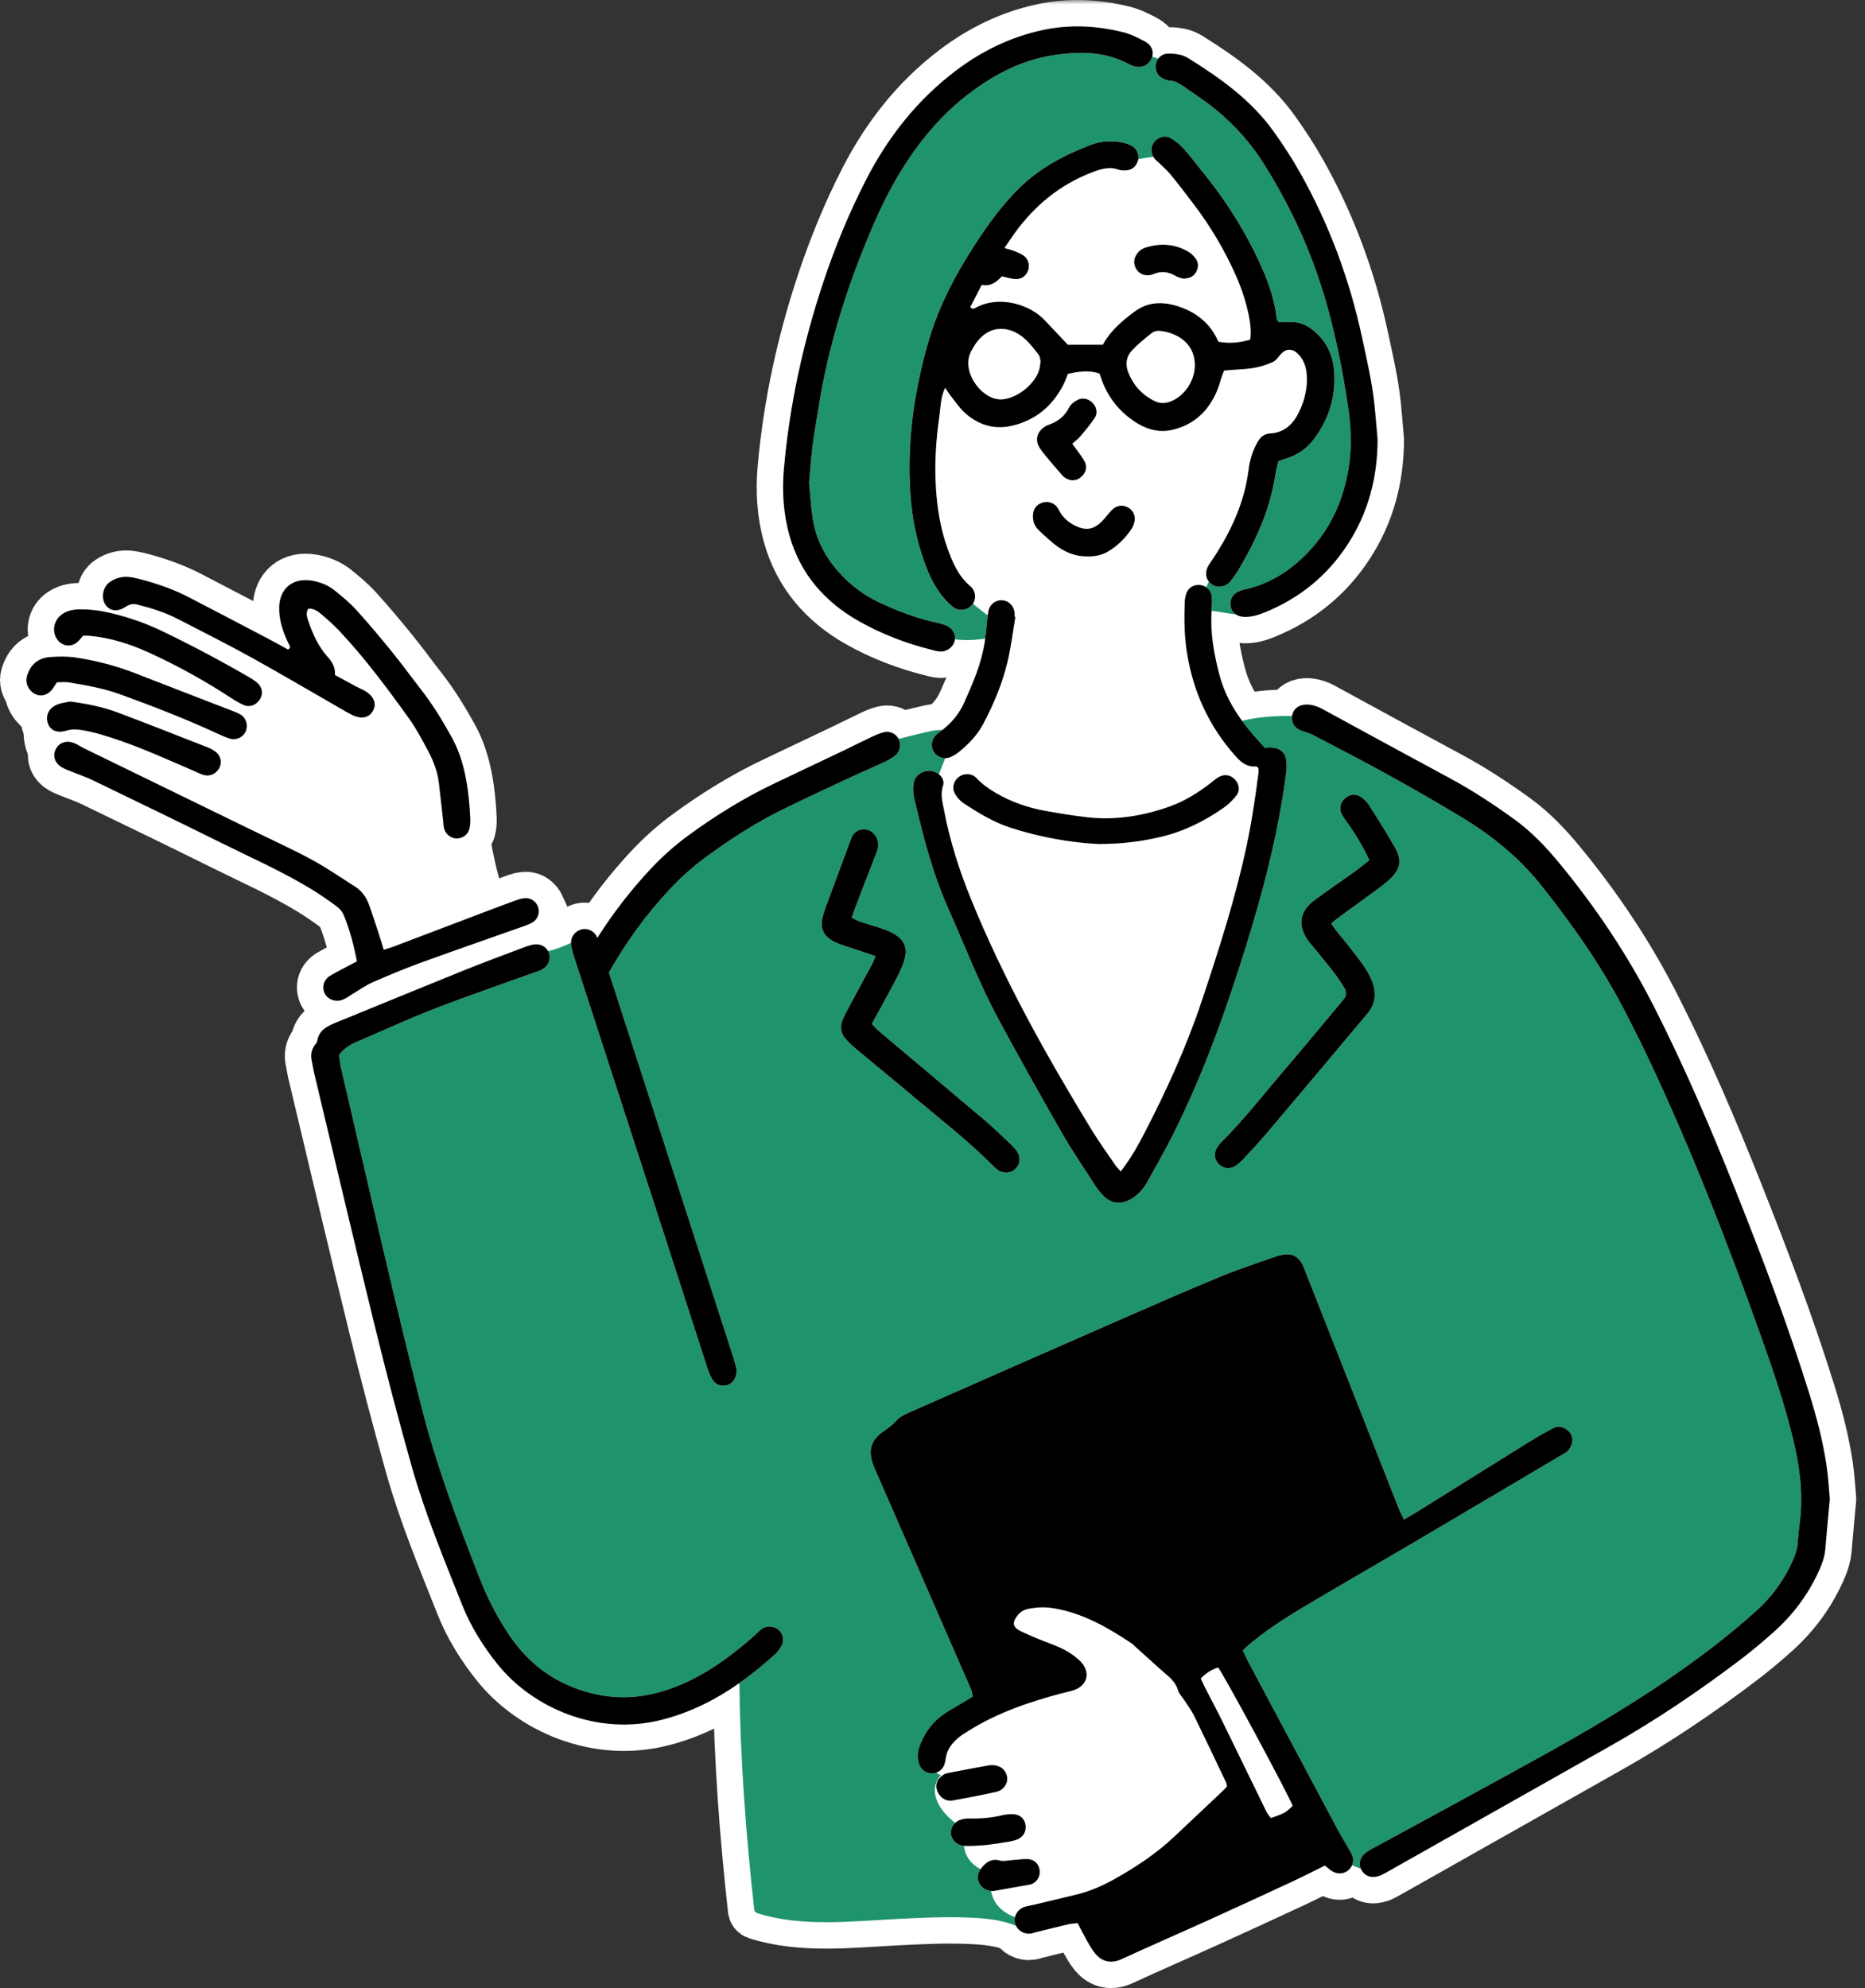 <svg width="212" height="226" viewBox="0 0 212 226" fill="none" xmlns="http://www.w3.org/2000/svg">
<rect x="0" y="0" width="212" height="226" fill="#333333" stroke="none"/>
<mask id="path-1-outside-1_150_3079" maskUnits="userSpaceOnUse" x="-0.999" y="0" width="213" height="227" fill="black">
<rect fill="white" x="-0.999" y="0" width="213" height="227"/>
<path d="M207.626 166.58C207.214 163.826 206.512 161.134 205.685 158.472C203.268 150.695 200.374 143.092 197.368 135.525C194.557 128.447 191.559 121.448 188.12 114.643C185.118 108.702 181.451 103.202 177.212 98.071C175.701 96.243 174.06 94.523 172.126 93.128C169.776 91.431 167.357 89.839 164.797 88.46C159.973 85.863 155.164 83.237 150.352 80.615C149.738 80.282 149.101 80.059 148.392 80.095C147.611 80.138 147.044 80.586 146.899 81.267C146.89 81.305 146.883 81.344 146.879 81.382C146.666 81.384 146.471 81.389 146.315 81.389C144.618 81.389 142.848 81.535 141.188 81.941C140.048 80.379 139.14 78.691 138.628 76.756C137.989 74.345 137.558 71.935 137.728 69.44C138.653 69.525 139.566 69.757 140.492 69.843C140.751 70.019 141.081 70.116 141.466 70.127C142.275 70.147 143.034 69.918 143.768 69.62C147.692 68.029 150.837 65.488 153.157 61.949C155.533 58.32 156.58 54.319 156.598 50.003C156.485 48.697 156.387 47.39 156.251 46.087C155.979 43.472 155.381 40.916 154.828 38.351C153.406 31.742 151.079 25.462 147.749 19.566C146.847 17.967 145.834 16.421 144.767 14.929C142.239 11.392 138.766 8.919 135.13 6.645C134.822 6.453 134.468 6.296 134.115 6.221C133.655 6.124 133.172 6.07 132.708 6.097C132.266 6.124 131.895 6.345 131.659 6.67C131.437 6.589 131.204 6.516 130.975 6.449C131.174 5.791 130.893 5.11 130.132 4.704C129.346 4.285 128.524 3.875 127.667 3.663C124.611 2.903 121.534 2.754 118.419 3.44C114.79 4.24 111.559 5.831 108.63 8.052C104.221 11.392 100.9 15.641 98.403 20.526C96.489 24.27 94.894 28.156 93.564 32.152C91.285 39.007 89.763 46.017 89.117 53.21C88.886 55.798 89.035 58.37 89.738 60.867C90.968 65.247 93.761 68.439 97.69 70.648C100.27 72.097 103.03 73.152 105.911 73.871C106.217 73.948 106.528 74.04 106.84 74.063C107.601 74.117 108.322 73.592 108.514 72.884C108.533 72.816 108.546 72.746 108.553 72.677C109.683 72.828 110.832 72.758 111.99 72.607C111.974 72.733 111.956 72.861 111.938 72.988C111.573 75.4 110.612 77.615 109.627 79.824C109.249 80.672 108.748 81.416 108.134 82.067C107.828 82.394 107.495 82.696 107.135 82.98C106.253 82.939 105.288 83.233 104.484 83.417C103.703 83.595 102.925 83.796 102.148 84.001C102.13 83.965 102.112 83.929 102.089 83.895C102.019 83.78 101.933 83.679 101.836 83.589C101.48 83.26 100.97 83.111 100.447 83.246C99.992 83.363 99.55 83.548 99.124 83.751C98.075 84.245 97.044 84.774 96 85.272C93.338 86.544 90.671 87.802 88.009 89.071C84.573 90.709 81.353 92.702 78.286 94.945C76.75 96.07 75.336 97.321 74.033 98.705C71.725 101.162 69.683 103.799 67.905 106.619C67.864 106.531 67.821 106.443 67.774 106.36C67.443 105.773 66.736 105.501 66.147 105.643C65.445 105.812 64.942 106.382 64.912 107.103C64.912 107.128 64.912 107.155 64.912 107.18C64.088 107.581 63.202 107.913 62.309 108.129C62.298 108.109 62.287 108.088 62.273 108.068C62.744 106.4 61.831 104.367 61.095 102.875C61.061 102.807 61.018 102.755 60.968 102.719C60.683 102.325 60.205 102.07 59.686 102.104C59.325 102.124 58.963 102.235 58.621 102.358C57.382 102.807 56.147 103.276 54.915 103.743C53.752 101.011 53.179 98.055 52.654 95.127C52.982 94.947 53.243 94.647 53.345 94.271C53.453 93.874 53.474 93.444 53.46 93.031C53.431 92.244 53.365 91.458 53.283 90.673C53.025 88.255 52.518 85.906 51.319 83.751C50.295 81.912 49.208 80.113 47.91 78.447C46.777 76.993 45.696 75.501 44.536 74.07C43.243 72.476 41.922 70.903 40.544 69.381C39.806 68.567 38.95 67.853 38.093 67.156C37.35 66.552 36.473 66.189 35.517 66.016C33.326 65.617 31.761 66.879 31.738 69.084C31.722 70.54 32.171 71.872 32.808 73.159C32.914 73.368 33.129 73.596 32.755 73.844C32.037 73.452 31.306 73.037 30.56 72.647C27.527 71.056 24.495 69.46 21.453 67.887C19.903 67.086 18.267 66.491 16.591 66.013C16.034 65.856 15.47 65.709 14.899 65.617C14.031 65.479 13.206 65.662 12.488 66.162C11.702 66.71 11.476 67.918 11.963 68.7C12.151 69.002 12.407 69.212 12.706 69.309C12.665 69.435 12.62 69.561 12.568 69.685C11.371 69.408 10.157 69.237 8.915 69.273C8.265 69.293 7.654 69.435 7.114 69.789C6.113 70.447 5.848 71.773 6.509 72.692C6.543 72.74 6.58 72.785 6.616 72.828C6.317 73.384 6.102 74.004 5.984 74.674C5.886 74.678 5.789 74.685 5.692 74.692C4.348 74.791 3.456 75.55 3.068 76.847C2.889 77.442 3.082 78.093 3.51 78.537C3.594 79.698 4.459 80.541 5.454 81.084C5.334 81.384 5.313 81.72 5.399 82.067C5.463 82.326 5.572 82.543 5.717 82.716C5.619 83.476 5.723 84.236 6.12 85.004C6.17 85.103 6.226 85.2 6.285 85.293C5.986 86.012 6.274 86.787 7.067 87.247C7.475 87.481 7.932 87.628 8.369 87.806C9.101 88.106 9.851 88.358 10.56 88.701C15.395 91.043 20.236 93.371 25.046 95.763C28.535 97.499 32.11 99.07 35.44 101.105C36.428 101.709 37.379 102.374 38.308 103.064C38.63 103.303 38.927 103.659 39.076 104.024C39.772 105.717 40.232 107.478 40.574 109.29C39.527 109.844 38.535 110.333 37.581 110.888C36.806 111.339 36.564 112.182 36.908 112.919C37.148 113.431 37.701 113.757 38.299 113.766C38.41 114.524 38.58 115.274 38.761 116.012C38.603 116.077 38.447 116.14 38.288 116.205C37.234 116.634 36.231 117.08 36.052 118.392C36.034 118.532 35.891 118.656 35.798 118.784C35.402 119.327 35.297 119.925 35.44 120.576C35.54 121.038 35.601 121.509 35.71 121.969C37.989 131.515 40.234 141.068 42.572 150.601C43.897 156.002 45.302 161.389 46.815 166.74C48.331 172.1 50.476 177.251 52.529 182.422C53.501 184.87 54.899 187.113 56.553 189.177C60.495 194.096 67.839 197.416 75.302 195.484C78.544 194.648 81.412 193.183 84.051 191.328C84.144 199.923 84.788 208.499 85.737 217.042C85.76 217.252 85.859 217.41 86.07 217.478C91.075 219.085 96.756 218.413 101.91 218.149C104.64 218.012 107.377 217.874 110.109 217.985C111.89 218.057 113.818 218.217 115.495 218.922C115.796 219.522 116.451 219.892 117.153 219.808C117.359 219.783 117.558 219.698 117.762 219.648C118.99 219.344 120.216 219.033 121.448 218.747C121.793 218.668 122.151 218.661 122.506 218.62C122.887 219.346 123.215 220.004 123.573 220.645C123.832 221.102 124.099 221.56 124.416 221.974C125.098 222.86 126.124 223.347 127.497 222.712C130.703 221.228 133.947 219.831 137.162 218.372C140.427 216.894 143.682 215.39 146.931 213.88C148.168 213.305 149.382 212.679 150.608 212.074C150.943 212.331 151.21 212.595 151.528 212.766C152.37 213.217 153.326 212.859 153.693 212.041C153.961 212.153 154.228 212.259 154.498 212.363C154.563 212.388 154.631 212.415 154.699 212.442C154.722 212.496 154.749 212.55 154.779 212.602C155.189 213.312 155.966 213.558 156.845 213.229C157.137 213.118 157.416 212.958 157.69 212.803C166.133 208.035 174.579 203.27 183.021 198.498C188.215 195.561 193.147 192.229 197.891 188.623C199.192 187.638 200.442 186.581 201.659 185.494C203.804 183.576 205.504 181.315 206.707 178.698C207.08 177.884 207.409 177.059 207.486 176.153C207.635 174.372 207.803 172.594 208.002 170.405C207.907 169.398 207.837 167.978 207.629 166.58H207.626ZM131.097 17.825H131.081C131.081 17.825 131.09 17.825 131.095 17.825H131.097ZM115.381 217.915C115.381 217.915 115.374 217.931 115.374 217.94C115.248 217.895 115.123 217.845 115.001 217.789C115.13 217.829 115.257 217.87 115.381 217.915Z"/>
</mask>
<path d="M207.626 166.58C207.214 163.826 206.512 161.134 205.685 158.472C203.268 150.695 200.374 143.092 197.368 135.525C194.557 128.447 191.559 121.448 188.12 114.643C185.118 108.702 181.451 103.202 177.212 98.071C175.701 96.243 174.06 94.523 172.126 93.128C169.776 91.431 167.357 89.839 164.797 88.46C159.973 85.863 155.164 83.237 150.352 80.615C149.738 80.282 149.101 80.059 148.392 80.095C147.611 80.138 147.044 80.586 146.899 81.267C146.89 81.305 146.883 81.344 146.879 81.382C146.666 81.384 146.471 81.389 146.315 81.389C144.618 81.389 142.848 81.535 141.188 81.941C140.048 80.379 139.14 78.691 138.628 76.756C137.989 74.345 137.558 71.935 137.728 69.44C138.653 69.525 139.566 69.757 140.492 69.843C140.751 70.019 141.081 70.116 141.466 70.127C142.275 70.147 143.034 69.918 143.768 69.62C147.692 68.029 150.837 65.488 153.157 61.949C155.533 58.32 156.58 54.319 156.598 50.003C156.485 48.697 156.387 47.39 156.251 46.087C155.979 43.472 155.381 40.916 154.828 38.351C153.406 31.742 151.079 25.462 147.749 19.566C146.847 17.967 145.834 16.421 144.767 14.929C142.239 11.392 138.766 8.919 135.13 6.645C134.822 6.453 134.468 6.296 134.115 6.221C133.655 6.124 133.172 6.07 132.708 6.097C132.266 6.124 131.895 6.345 131.659 6.67C131.437 6.589 131.204 6.516 130.975 6.449C131.174 5.791 130.893 5.11 130.132 4.704C129.346 4.285 128.524 3.875 127.667 3.663C124.611 2.903 121.534 2.754 118.419 3.44C114.79 4.24 111.559 5.831 108.63 8.052C104.221 11.392 100.9 15.641 98.403 20.526C96.489 24.27 94.894 28.156 93.564 32.152C91.285 39.007 89.763 46.017 89.117 53.21C88.886 55.798 89.035 58.37 89.738 60.867C90.968 65.247 93.761 68.439 97.69 70.648C100.27 72.097 103.03 73.152 105.911 73.871C106.217 73.948 106.528 74.04 106.84 74.063C107.601 74.117 108.322 73.592 108.514 72.884C108.533 72.816 108.546 72.746 108.553 72.677C109.683 72.828 110.832 72.758 111.99 72.607C111.974 72.733 111.956 72.861 111.938 72.988C111.573 75.4 110.612 77.615 109.627 79.824C109.249 80.672 108.748 81.416 108.134 82.067C107.828 82.394 107.495 82.696 107.135 82.98C106.253 82.939 105.288 83.233 104.484 83.417C103.703 83.595 102.925 83.796 102.148 84.001C102.13 83.965 102.112 83.929 102.089 83.895C102.019 83.78 101.933 83.679 101.836 83.589C101.48 83.26 100.97 83.111 100.447 83.246C99.992 83.363 99.55 83.548 99.124 83.751C98.075 84.245 97.044 84.774 96 85.272C93.338 86.544 90.671 87.802 88.009 89.071C84.573 90.709 81.353 92.702 78.286 94.945C76.75 96.07 75.336 97.321 74.033 98.705C71.725 101.162 69.683 103.799 67.905 106.619C67.864 106.531 67.821 106.443 67.774 106.36C67.443 105.773 66.736 105.501 66.147 105.643C65.445 105.812 64.942 106.382 64.912 107.103C64.912 107.128 64.912 107.155 64.912 107.18C64.088 107.581 63.202 107.913 62.309 108.129C62.298 108.109 62.287 108.088 62.273 108.068C62.744 106.4 61.831 104.367 61.095 102.875C61.061 102.807 61.018 102.755 60.968 102.719C60.683 102.325 60.205 102.07 59.686 102.104C59.325 102.124 58.963 102.235 58.621 102.358C57.382 102.807 56.147 103.276 54.915 103.743C53.752 101.011 53.179 98.055 52.654 95.127C52.982 94.947 53.243 94.647 53.345 94.271C53.453 93.874 53.474 93.444 53.46 93.031C53.431 92.244 53.365 91.458 53.283 90.673C53.025 88.255 52.518 85.906 51.319 83.751C50.295 81.912 49.208 80.113 47.91 78.447C46.777 76.993 45.696 75.501 44.536 74.07C43.243 72.476 41.922 70.903 40.544 69.381C39.806 68.567 38.95 67.853 38.093 67.156C37.35 66.552 36.473 66.189 35.517 66.016C33.326 65.617 31.761 66.879 31.738 69.084C31.722 70.54 32.171 71.872 32.808 73.159C32.914 73.368 33.129 73.596 32.755 73.844C32.037 73.452 31.306 73.037 30.56 72.647C27.527 71.056 24.495 69.46 21.453 67.887C19.903 67.086 18.267 66.491 16.591 66.013C16.034 65.856 15.47 65.709 14.899 65.617C14.031 65.479 13.206 65.662 12.488 66.162C11.702 66.71 11.476 67.918 11.963 68.7C12.151 69.002 12.407 69.212 12.706 69.309C12.665 69.435 12.62 69.561 12.568 69.685C11.371 69.408 10.157 69.237 8.915 69.273C8.265 69.293 7.654 69.435 7.114 69.789C6.113 70.447 5.848 71.773 6.509 72.692C6.543 72.74 6.58 72.785 6.616 72.828C6.317 73.384 6.102 74.004 5.984 74.674C5.886 74.678 5.789 74.685 5.692 74.692C4.348 74.791 3.456 75.55 3.068 76.847C2.889 77.442 3.082 78.093 3.51 78.537C3.594 79.698 4.459 80.541 5.454 81.084C5.334 81.384 5.313 81.72 5.399 82.067C5.463 82.326 5.572 82.543 5.717 82.716C5.619 83.476 5.723 84.236 6.12 85.004C6.17 85.103 6.226 85.2 6.285 85.293C5.986 86.012 6.274 86.787 7.067 87.247C7.475 87.481 7.932 87.628 8.369 87.806C9.101 88.106 9.851 88.358 10.56 88.701C15.395 91.043 20.236 93.371 25.046 95.763C28.535 97.499 32.11 99.07 35.44 101.105C36.428 101.709 37.379 102.374 38.308 103.064C38.63 103.303 38.927 103.659 39.076 104.024C39.772 105.717 40.232 107.478 40.574 109.29C39.527 109.844 38.535 110.333 37.581 110.888C36.806 111.339 36.564 112.182 36.908 112.919C37.148 113.431 37.701 113.757 38.299 113.766C38.41 114.524 38.58 115.274 38.761 116.012C38.603 116.077 38.447 116.14 38.288 116.205C37.234 116.634 36.231 117.08 36.052 118.392C36.034 118.532 35.891 118.656 35.798 118.784C35.402 119.327 35.297 119.925 35.44 120.576C35.54 121.038 35.601 121.509 35.71 121.969C37.989 131.515 40.234 141.068 42.572 150.601C43.897 156.002 45.302 161.389 46.815 166.74C48.331 172.1 50.476 177.251 52.529 182.422C53.501 184.87 54.899 187.113 56.553 189.177C60.495 194.096 67.839 197.416 75.302 195.484C78.544 194.648 81.412 193.183 84.051 191.328C84.144 199.923 84.788 208.499 85.737 217.042C85.76 217.252 85.859 217.41 86.07 217.478C91.075 219.085 96.756 218.413 101.91 218.149C104.64 218.012 107.377 217.874 110.109 217.985C111.89 218.057 113.818 218.217 115.495 218.922C115.796 219.522 116.451 219.892 117.153 219.808C117.359 219.783 117.558 219.698 117.762 219.648C118.99 219.344 120.216 219.033 121.448 218.747C121.793 218.668 122.151 218.661 122.506 218.62C122.887 219.346 123.215 220.004 123.573 220.645C123.832 221.102 124.099 221.56 124.416 221.974C125.098 222.86 126.124 223.347 127.497 222.712C130.703 221.228 133.947 219.831 137.162 218.372C140.427 216.894 143.682 215.39 146.931 213.88C148.168 213.305 149.382 212.679 150.608 212.074C150.943 212.331 151.21 212.595 151.528 212.766C152.37 213.217 153.326 212.859 153.693 212.041C153.961 212.153 154.228 212.259 154.498 212.363C154.563 212.388 154.631 212.415 154.699 212.442C154.722 212.496 154.749 212.55 154.779 212.602C155.189 213.312 155.966 213.558 156.845 213.229C157.137 213.118 157.416 212.958 157.69 212.803C166.133 208.035 174.579 203.27 183.021 198.498C188.215 195.561 193.147 192.229 197.891 188.623C199.192 187.638 200.442 186.581 201.659 185.494C203.804 183.576 205.504 181.315 206.707 178.698C207.08 177.884 207.409 177.059 207.486 176.153C207.635 174.372 207.803 172.594 208.002 170.405C207.907 169.398 207.837 167.978 207.629 166.58H207.626ZM131.097 17.825H131.081C131.081 17.825 131.09 17.825 131.095 17.825H131.097ZM115.381 217.915C115.381 217.915 115.374 217.931 115.374 217.94C115.248 217.895 115.123 217.845 115.001 217.789C115.13 217.829 115.257 217.87 115.381 217.915Z" fill="white"/>
<path d="M207.626 166.58C207.214 163.826 206.512 161.134 205.685 158.472C203.268 150.695 200.374 143.092 197.368 135.525C194.557 128.447 191.559 121.448 188.12 114.643C185.118 108.702 181.451 103.202 177.212 98.071C175.701 96.243 174.06 94.523 172.126 93.128C169.776 91.431 167.357 89.839 164.797 88.46C159.973 85.863 155.164 83.237 150.352 80.615C149.738 80.282 149.101 80.059 148.392 80.095C147.611 80.138 147.044 80.586 146.899 81.267C146.89 81.305 146.883 81.344 146.879 81.382C146.666 81.384 146.471 81.389 146.315 81.389C144.618 81.389 142.848 81.535 141.188 81.941C140.048 80.379 139.14 78.691 138.628 76.756C137.989 74.345 137.558 71.935 137.728 69.44C138.653 69.525 139.566 69.757 140.492 69.843C140.751 70.019 141.081 70.116 141.466 70.127C142.275 70.147 143.034 69.918 143.768 69.62C147.692 68.029 150.837 65.488 153.157 61.949C155.533 58.32 156.58 54.319 156.598 50.003C156.485 48.697 156.387 47.39 156.251 46.087C155.979 43.472 155.381 40.916 154.828 38.351C153.406 31.742 151.079 25.462 147.749 19.566C146.847 17.967 145.834 16.421 144.767 14.929C142.239 11.392 138.766 8.919 135.13 6.645C134.822 6.453 134.468 6.296 134.115 6.221C133.655 6.124 133.172 6.07 132.708 6.097C132.266 6.124 131.895 6.345 131.659 6.67C131.437 6.589 131.204 6.516 130.975 6.449C131.174 5.791 130.893 5.11 130.132 4.704C129.346 4.285 128.524 3.875 127.667 3.663C124.611 2.903 121.534 2.754 118.419 3.44C114.79 4.24 111.559 5.831 108.63 8.052C104.221 11.392 100.9 15.641 98.403 20.526C96.489 24.27 94.894 28.156 93.564 32.152C91.285 39.007 89.763 46.017 89.117 53.21C88.886 55.798 89.035 58.37 89.738 60.867C90.968 65.247 93.761 68.439 97.69 70.648C100.27 72.097 103.03 73.152 105.911 73.871C106.217 73.948 106.528 74.04 106.84 74.063C107.601 74.117 108.322 73.592 108.514 72.884C108.533 72.816 108.546 72.746 108.553 72.677C109.683 72.828 110.832 72.758 111.99 72.607C111.974 72.733 111.956 72.861 111.938 72.988C111.573 75.4 110.612 77.615 109.627 79.824C109.249 80.672 108.748 81.416 108.134 82.067C107.828 82.394 107.495 82.696 107.135 82.98C106.253 82.939 105.288 83.233 104.484 83.417C103.703 83.595 102.925 83.796 102.148 84.001C102.13 83.965 102.112 83.929 102.089 83.895C102.019 83.78 101.933 83.679 101.836 83.589C101.48 83.26 100.97 83.111 100.447 83.246C99.992 83.363 99.55 83.548 99.124 83.751C98.075 84.245 97.044 84.774 96 85.272C93.338 86.544 90.671 87.802 88.009 89.071C84.573 90.709 81.353 92.702 78.286 94.945C76.75 96.07 75.336 97.321 74.033 98.705C71.725 101.162 69.683 103.799 67.905 106.619C67.864 106.531 67.821 106.443 67.774 106.36C67.443 105.773 66.736 105.501 66.147 105.643C65.445 105.812 64.942 106.382 64.912 107.103C64.912 107.128 64.912 107.155 64.912 107.18C64.088 107.581 63.202 107.913 62.309 108.129C62.298 108.109 62.287 108.088 62.273 108.068C62.744 106.4 61.831 104.367 61.095 102.875C61.061 102.807 61.018 102.755 60.968 102.719C60.683 102.325 60.205 102.07 59.686 102.104C59.325 102.124 58.963 102.235 58.621 102.358C57.382 102.807 56.147 103.276 54.915 103.743C53.752 101.011 53.179 98.055 52.654 95.127C52.982 94.947 53.243 94.647 53.345 94.271C53.453 93.874 53.474 93.444 53.46 93.031C53.431 92.244 53.365 91.458 53.283 90.673C53.025 88.255 52.518 85.906 51.319 83.751C50.295 81.912 49.208 80.113 47.91 78.447C46.777 76.993 45.696 75.501 44.536 74.07C43.243 72.476 41.922 70.903 40.544 69.381C39.806 68.567 38.95 67.853 38.093 67.156C37.35 66.552 36.473 66.189 35.517 66.016C33.326 65.617 31.761 66.879 31.738 69.084C31.722 70.54 32.171 71.872 32.808 73.159C32.914 73.368 33.129 73.596 32.755 73.844C32.037 73.452 31.306 73.037 30.56 72.647C27.527 71.056 24.495 69.46 21.453 67.887C19.903 67.086 18.267 66.491 16.591 66.013C16.034 65.856 15.47 65.709 14.899 65.617C14.031 65.479 13.206 65.662 12.488 66.162C11.702 66.71 11.476 67.918 11.963 68.7C12.151 69.002 12.407 69.212 12.706 69.309C12.665 69.435 12.62 69.561 12.568 69.685C11.371 69.408 10.157 69.237 8.915 69.273C8.265 69.293 7.654 69.435 7.114 69.789C6.113 70.447 5.848 71.773 6.509 72.692C6.543 72.74 6.58 72.785 6.616 72.828C6.317 73.384 6.102 74.004 5.984 74.674C5.886 74.678 5.789 74.685 5.692 74.692C4.348 74.791 3.456 75.55 3.068 76.847C2.889 77.442 3.082 78.093 3.51 78.537C3.594 79.698 4.459 80.541 5.454 81.084C5.334 81.384 5.313 81.72 5.399 82.067C5.463 82.326 5.572 82.543 5.717 82.716C5.619 83.476 5.723 84.236 6.12 85.004C6.17 85.103 6.226 85.2 6.285 85.293C5.986 86.012 6.274 86.787 7.067 87.247C7.475 87.481 7.932 87.628 8.369 87.806C9.101 88.106 9.851 88.358 10.56 88.701C15.395 91.043 20.236 93.371 25.046 95.763C28.535 97.499 32.11 99.07 35.44 101.105C36.428 101.709 37.379 102.374 38.308 103.064C38.63 103.303 38.927 103.659 39.076 104.024C39.772 105.717 40.232 107.478 40.574 109.29C39.527 109.844 38.535 110.333 37.581 110.888C36.806 111.339 36.564 112.182 36.908 112.919C37.148 113.431 37.701 113.757 38.299 113.766C38.41 114.524 38.58 115.274 38.761 116.012C38.603 116.077 38.447 116.14 38.288 116.205C37.234 116.634 36.231 117.08 36.052 118.392C36.034 118.532 35.891 118.656 35.798 118.784C35.402 119.327 35.297 119.925 35.44 120.576C35.54 121.038 35.601 121.509 35.71 121.969C37.989 131.515 40.234 141.068 42.572 150.601C43.897 156.002 45.302 161.389 46.815 166.74C48.331 172.1 50.476 177.251 52.529 182.422C53.501 184.87 54.899 187.113 56.553 189.177C60.495 194.096 67.839 197.416 75.302 195.484C78.544 194.648 81.412 193.183 84.051 191.328C84.144 199.923 84.788 208.499 85.737 217.042C85.76 217.252 85.859 217.41 86.07 217.478C91.075 219.085 96.756 218.413 101.91 218.149C104.64 218.012 107.377 217.874 110.109 217.985C111.89 218.057 113.818 218.217 115.495 218.922C115.796 219.522 116.451 219.892 117.153 219.808C117.359 219.783 117.558 219.698 117.762 219.648C118.99 219.344 120.216 219.033 121.448 218.747C121.793 218.668 122.151 218.661 122.506 218.62C122.887 219.346 123.215 220.004 123.573 220.645C123.832 221.102 124.099 221.56 124.416 221.974C125.098 222.86 126.124 223.347 127.497 222.712C130.703 221.228 133.947 219.831 137.162 218.372C140.427 216.894 143.682 215.39 146.931 213.88C148.168 213.305 149.382 212.679 150.608 212.074C150.943 212.331 151.21 212.595 151.528 212.766C152.37 213.217 153.326 212.859 153.693 212.041C153.961 212.153 154.228 212.259 154.498 212.363C154.563 212.388 154.631 212.415 154.699 212.442C154.722 212.496 154.749 212.55 154.779 212.602C155.189 213.312 155.966 213.558 156.845 213.229C157.137 213.118 157.416 212.958 157.69 212.803C166.133 208.035 174.579 203.27 183.021 198.498C188.215 195.561 193.147 192.229 197.891 188.623C199.192 187.638 200.442 186.581 201.659 185.494C203.804 183.576 205.504 181.315 206.707 178.698C207.08 177.884 207.409 177.059 207.486 176.153C207.635 174.372 207.803 172.594 208.002 170.405C207.907 169.398 207.837 167.978 207.629 166.58H207.626ZM131.097 17.825H131.081C131.081 17.825 131.09 17.825 131.095 17.825H131.097ZM115.381 217.915C115.381 217.915 115.374 217.931 115.374 217.94C115.248 217.895 115.123 217.845 115.001 217.789C115.13 217.829 115.257 217.87 115.381 217.915Z" stroke="white" stroke-width="6" stroke-linejoin="round" mask="url(#path-1-outside-1_150_3079)"/>
<path d="M135.743 195.058C135.444 194.45 135.028 193.895 134.658 193.32C134.404 192.921 134.024 192.563 133.902 192.128C133.621 191.134 132.846 190.595 132.141 189.968C131.119 189.06 130.107 188.138 129.09 187.223C128.933 187.081 128.793 186.919 128.618 186.804C125.886 184.985 123.066 183.362 119.747 182.818C118.793 182.663 117.864 182.699 116.919 182.886C116.355 182.996 115.95 183.26 115.621 183.697C115.03 184.48 115.118 184.991 116.042 185.435C117.087 185.936 118.161 186.378 119.244 186.788C120.234 187.164 121.206 187.563 122.053 188.212C122.343 188.436 122.642 188.663 122.887 188.934C123.949 190.104 123.63 191.53 122.168 192.096C121.729 192.265 121.253 192.346 120.796 192.466C117.057 193.446 113.419 194.677 110.12 196.742C109.719 196.994 109.307 197.24 108.945 197.542C108.201 198.162 107.633 198.908 107.499 199.907C107.472 200.114 107.438 200.324 107.372 200.524C107.334 200.642 107.286 200.75 107.232 200.847C107.051 201.169 106.779 201.397 106.448 201.507C106.595 201.638 106.765 201.728 106.946 201.791C106.783 201.983 106.65 202.179 106.55 202.377C105.68 204.063 106.931 205.952 108.584 207.223C108.759 207.059 108.976 206.928 109.226 206.852C109.312 206.827 109.398 206.804 109.486 206.786C109.706 206.739 109.935 206.714 110.157 206.721C111.43 206.757 112.683 206.653 113.922 206.356C114.327 206.259 114.76 206.22 115.177 206.236C115.956 206.266 116.487 206.768 116.579 207.483C116.672 208.202 116.31 208.84 115.619 209.112C115.327 209.227 115.014 209.302 114.701 209.356C113.922 209.487 113.14 209.608 112.356 209.708C111.833 209.773 111.305 209.791 110.78 209.831C110.689 209.831 110.596 209.831 110.506 209.836C110.202 209.843 109.896 209.856 109.595 209.829C109.647 210.956 110.374 211.901 111.462 212.494C111.482 212.462 111.505 212.433 111.527 212.401C111.704 212.169 111.892 211.964 112.098 211.802C112.52 211.468 113.023 211.317 113.693 211.509C114.071 211.617 114.518 211.493 114.93 211.466C115.562 211.423 116.192 211.319 116.822 211.335C117.52 211.353 118.025 211.833 118.156 212.469C118.306 213.183 117.975 213.853 117.318 214.162C117.27 214.184 117.221 214.209 117.171 214.218C115.959 214.432 114.744 214.648 113.566 214.856C113.333 214.896 113.104 214.937 112.875 214.978C112.8 214.973 112.728 214.969 112.658 214.96C112.816 215.87 113.297 216.702 114.153 217.306C114.418 217.491 114.701 217.653 114.996 217.786C114.998 217.786 115 217.786 115 217.786C115.129 217.827 115.256 217.867 115.381 217.912C115.456 217.628 115.617 217.356 115.841 217.142C115.988 217 116.165 216.885 116.364 216.806C116.704 216.673 117.08 216.628 117.438 216.544C119.13 216.141 120.825 215.748 122.513 215.329C123.954 214.969 125.302 214.38 126.6 213.659C129.096 212.268 131.462 210.699 133.544 208.729C135.381 206.994 137.225 205.262 139.062 203.525C139.212 203.383 139.341 203.22 139.477 203.067C139.432 202.884 139.42 202.724 139.357 202.589C138.158 200.076 136.969 197.558 135.743 195.056V195.058ZM113.247 203.698C111.611 204.059 109.964 204.377 108.315 204.67C107.966 204.73 107.646 204.683 107.37 204.546C107.062 204.395 106.808 204.131 106.629 203.786C106.389 203.324 106.371 202.833 106.604 202.404C106.67 202.28 106.758 202.163 106.867 202.053C107.076 201.838 107.368 201.636 107.653 201.577C107.893 201.527 108.131 201.48 108.371 201.435C109.724 201.167 111.083 200.926 112.438 200.678C112.542 200.66 112.649 200.664 112.753 200.657C113.652 200.648 114.314 201.144 114.475 201.947C114.622 202.686 114.096 203.511 113.247 203.698ZM52.651 95.127C53.177 98.055 53.75 101.01 54.912 103.742C54.864 103.76 54.819 103.778 54.772 103.796C54.538 103.884 54.307 103.972 54.074 104.062C50.959 105.246 47.843 106.431 44.728 107.613C44.391 107.741 44.038 107.834 43.618 107.967C43.451 107.421 43.31 106.921 43.147 106.427C42.755 105.232 42.375 104.033 41.949 102.85C41.641 101.991 41.12 101.265 40.331 100.767C38.732 99.753 37.168 98.673 35.51 97.764C33.526 96.678 31.459 95.74 29.425 94.749C22.798 91.516 16.169 88.29 9.543 85.06C9.164 84.876 8.813 84.63 8.426 84.472C7.862 84.242 7.318 84.283 6.899 84.544C6.645 84.702 6.439 84.939 6.301 85.248C6.294 85.263 6.287 85.277 6.283 85.293C6.224 85.2 6.167 85.103 6.117 85.004C5.721 84.235 5.617 83.476 5.714 82.716C5.929 82.969 6.224 83.124 6.591 83.167C6.863 83.198 7.175 83.167 7.522 83.063C8.111 82.887 8.646 82.894 9.225 82.984C10.746 83.219 12.196 83.692 13.641 84.19C16.536 85.187 19.309 86.467 22.119 87.668C22.458 87.813 22.787 87.993 23.138 88.097C23.827 88.299 24.524 87.991 24.896 87.364C25.25 86.764 25.139 85.989 24.572 85.511C24.296 85.279 23.958 85.099 23.621 84.966C20.238 83.64 16.856 82.306 13.455 81.023C11.777 80.39 10.018 80.02 8.016 79.752C7.71 79.811 7.18 79.865 6.686 80.025C6.423 80.11 6.197 80.228 6.008 80.37C5.746 80.566 5.558 80.809 5.451 81.084C4.457 80.541 3.591 79.698 3.507 78.537C3.627 78.665 3.768 78.774 3.926 78.862C4.144 78.981 4.368 79.044 4.593 79.053C5.061 79.073 5.524 78.855 5.897 78.411C6.095 78.176 6.242 77.899 6.464 77.563C6.919 77.563 7.397 77.498 7.853 77.575C9.824 77.906 11.788 78.246 13.686 78.938C17.399 80.288 21.079 81.711 24.665 83.368C25.141 83.588 25.626 83.807 26.126 83.963C26.811 84.177 27.567 83.843 27.88 83.246C28.231 82.576 28.047 81.718 27.422 81.282C27.168 81.104 26.867 80.985 26.575 80.872C22.846 79.425 19.108 77.998 15.385 76.538C13.215 75.688 10.972 75.113 8.682 74.757C8.1 74.667 7.504 74.637 6.908 74.642C6.597 74.642 6.289 74.653 5.981 74.674C6.099 74.004 6.314 73.384 6.613 72.827C6.829 73.075 7.091 73.242 7.372 73.323C7.819 73.454 8.31 73.368 8.727 73.039C9.008 72.818 9.223 72.512 9.441 72.271C9.728 72.271 9.937 72.255 10.145 72.275C12.54 72.487 14.79 73.204 16.962 74.198C20.179 75.674 23.269 77.376 26.228 79.317C26.529 79.513 26.838 79.707 27.157 79.88C27.347 79.982 27.542 80.077 27.742 80.16C28.399 80.437 29.13 80.14 29.527 79.529C29.889 78.972 29.871 78.291 29.395 77.78C29.117 77.48 28.752 77.239 28.394 77.029C25.157 75.145 21.851 73.393 18.478 71.766C16.856 70.984 15.177 70.366 13.444 69.906C13.24 69.85 13.036 69.798 12.83 69.748C12.742 69.726 12.653 69.706 12.565 69.685C12.617 69.561 12.662 69.435 12.703 69.309C12.986 69.403 13.306 69.401 13.648 69.293C13.856 69.228 14.074 69.122 14.293 68.975C14.742 68.673 15.145 68.606 15.623 68.727C17.211 69.128 18.772 69.618 20.231 70.373C23.041 71.824 25.868 73.242 28.634 74.773C32.001 76.635 35.313 78.593 38.65 80.509C39.105 80.773 39.561 81.044 40.032 81.273C41.072 81.785 41.944 81.607 42.388 80.818C42.857 79.982 42.492 79.098 41.421 78.503C41.097 78.325 40.752 78.188 40.428 78.014C39.645 77.595 38.865 77.164 38.077 76.734C38.122 75.879 37.789 75.278 37.266 74.701C36.19 73.513 35.546 72.066 35.034 70.567C34.887 70.134 34.753 69.656 35.032 69.198C35.68 69.135 36.151 69.503 36.586 69.872C37.268 70.449 37.939 71.049 38.553 71.698C41.486 74.809 44.022 78.237 46.509 81.7C47.334 82.847 47.995 84.116 48.666 85.367C49.289 86.528 49.749 87.758 49.901 89.084C50.055 90.439 50.204 91.796 50.358 93.15C50.399 93.516 50.404 93.89 50.499 94.241C50.653 94.807 51.201 95.235 51.77 95.305C51.819 95.312 51.867 95.317 51.917 95.317C52.173 95.319 52.427 95.251 52.651 95.127ZM110.419 39.884C110.598 39.564 110.775 39.237 110.993 38.944C112.637 36.751 114.907 37.104 116.491 38.509C117.078 39.027 117.554 39.674 118.041 40.292C118.19 40.481 118.242 40.77 118.276 41.02C118.303 41.22 118.224 41.432 118.206 41.642C118.061 43.213 115.907 45.296 113.831 45.413C113.725 45.406 113.621 45.406 113.514 45.395C111.407 45.203 109.189 42.088 110.419 39.884ZM131.788 37.605C133.616 37.778 135.755 38.856 135.825 41.416C135.857 43.227 134.69 45.001 133.079 45.634C132.456 45.88 131.856 45.886 131.253 45.593C129.817 44.899 128.825 43.797 128.249 42.32C127.891 41.41 128.025 40.526 128.68 39.83C129.355 39.108 130.136 38.482 130.911 37.864C131.135 37.686 131.502 37.58 131.788 37.605ZM111.015 34.927C113.736 33.532 117.153 34.686 118.743 36.394C119.602 37.316 120.474 38.229 121.389 39.196H125.361C126.183 37.661 127.517 36.491 128.972 35.423C130.519 34.287 132.166 34.262 133.922 34.828C136.052 35.515 137.615 36.811 138.489 38.845C139.67 39.066 140.818 38.991 142.121 38.606C142.291 37.298 142.017 36.007 141.695 34.749C141.382 33.536 140.943 32.342 140.431 31.196C139.16 28.358 137.576 25.694 135.691 23.212C134.833 22.079 133.972 20.949 133.072 19.849C132.934 19.68 132.785 19.52 132.631 19.367C132.529 19.263 132.424 19.162 132.318 19.063C132.225 18.975 132.132 18.887 132.039 18.799C131.94 18.706 131.842 18.612 131.747 18.517C131.561 18.335 131.339 18.177 131.19 17.967C131.156 17.922 131.126 17.875 131.099 17.827H131.083C130.517 17.897 129.953 17.987 129.391 18.091C129.38 18.166 129.361 18.238 129.339 18.305C129.307 18.395 129.273 18.481 129.232 18.56C128.974 19.076 128.537 19.356 127.93 19.369C127.669 19.374 127.388 19.369 127.148 19.284C126.065 18.896 125.08 19.223 124.081 19.61C120.478 21.006 117.633 23.35 115.381 26.443C115.012 26.95 114.667 27.477 114.173 28.198C114.67 28.345 114.971 28.406 115.247 28.521C115.635 28.679 116.04 28.83 116.373 29.071C116.91 29.456 117.073 30.151 116.854 30.768C116.634 31.381 116.067 31.78 115.372 31.722C114.905 31.681 114.448 31.535 113.881 31.413C113.317 32.019 112.64 32.601 111.591 32.387C111.138 33.264 110.709 34.097 110.29 34.913C110.587 35.24 110.802 35.035 111.015 34.927ZM129.092 29.111C129.346 28.62 129.738 28.291 130.268 28.131C131.96 27.617 133.596 27.725 135.127 28.645C135.433 28.827 135.7 29.109 135.913 29.398C136.249 29.858 136.246 30.381 135.984 30.883C135.718 31.39 135.288 31.654 134.506 31.677C134.346 31.622 133.972 31.564 133.666 31.384C132.839 30.894 132.012 30.764 131.11 31.163C130.882 31.264 130.601 31.302 130.347 31.291C129.278 31.244 128.605 30.058 129.092 29.111ZM148.532 42.478C148.451 41.554 148.124 40.743 147.422 40.111C146.885 39.631 146.24 39.636 145.728 40.125C145.537 40.305 145.37 40.51 145.209 40.718C144.869 41.162 144.386 41.277 143.881 41.466C142.368 42.036 140.775 41.949 139.142 42.129C138.99 42.55 138.827 42.927 138.72 43.319C138.451 44.291 138.045 45.192 137.474 46.024C136.475 47.478 135.091 48.398 133.399 48.833C131.946 49.207 130.564 48.9 129.3 48.129C127.54 47.056 126.237 45.571 125.429 43.675C125.263 43.29 125.141 42.889 124.991 42.474C123.809 42.048 122.626 42.221 121.391 42.501C121.219 42.92 121.072 43.366 120.857 43.779C119.599 46.195 117.687 47.796 114.987 48.407C112.968 48.862 111.21 48.289 109.715 46.962C109.056 46.376 108.562 45.607 108.004 44.91C107.816 44.674 107.662 44.412 107.436 44.081C106.906 45.179 106.931 46.256 106.783 47.279C106.396 49.987 106.212 52.712 106.387 55.448C106.534 57.763 106.888 60.044 107.669 62.235C108.251 63.874 108.915 65.477 110.308 66.647C110.617 66.904 110.793 67.273 110.829 67.654C110.866 67.992 110.789 68.34 110.598 68.63C111.147 69.086 111.706 69.527 112.275 69.958C112.298 69.769 112.327 69.579 112.372 69.394C112.406 69.257 112.456 69.128 112.52 69.013C112.787 68.518 113.299 68.222 113.87 68.238C114.633 68.258 115.231 68.829 115.324 69.631C115.34 69.787 115.327 69.944 115.327 70.102C115.358 70.107 115.39 70.111 115.422 70.116C115.132 71.822 114.93 73.549 114.529 75.228C113.945 77.685 112.97 80.016 111.79 82.252C111.117 83.53 110.143 84.562 109.028 85.462C108.707 85.723 108.337 85.957 107.95 86.102C107.787 86.163 107.617 86.192 107.449 86.19C107.298 86.577 107.144 86.967 106.989 87.357C107.472 87.858 108 88.34 108.566 88.807C108.666 88.633 108.802 88.475 108.97 88.34C109.543 87.88 110.442 87.869 110.988 88.446C111.65 89.147 112.411 89.686 113.233 90.166C114.937 91.156 116.774 91.798 118.704 92.156C120.308 92.454 121.924 92.715 123.546 92.902C126.804 93.281 129.96 92.758 133.025 91.66C134.728 91.049 136.235 90.082 137.66 88.985C137.95 88.759 138.229 88.509 138.546 88.331C139.21 87.957 139.914 88.094 140.408 88.644C140.447 88.687 140.481 88.735 140.515 88.782C141.101 88.266 141.672 87.711 142.23 87.114C141.534 87.008 141.008 86.58 140.503 86.018C137.422 82.59 135.603 78.605 134.905 74.063C134.617 72.174 134.604 70.298 134.676 68.409C134.69 68.051 134.765 67.677 134.903 67.345C135.132 66.8 135.673 66.489 136.255 66.496C136.319 66.496 136.387 66.5 136.453 66.509C136.688 66.541 136.91 66.624 137.103 66.748C137.205 66.532 137.313 66.32 137.411 66.119C137.039 65.648 136.989 64.999 137.32 64.377C137.495 64.054 137.728 63.766 137.93 63.457C138.072 63.241 138.213 63.022 138.349 62.803C140.152 59.927 141.487 56.868 141.924 53.449C142.064 52.353 142.359 51.305 142.909 50.327C143.245 49.73 143.664 49.322 144.368 49.281C146.054 49.184 147.03 48.174 147.703 46.757C148.349 45.4 148.666 43.984 148.532 42.48V42.478ZM118.924 48.411C119.015 48.359 119.115 48.323 119.214 48.289C120.247 47.924 121.047 47.316 121.543 46.299C121.709 45.956 122.1 45.675 122.454 45.481C123.041 45.158 123.734 45.321 124.189 45.787C124.654 46.261 124.81 46.953 124.432 47.521C123.942 48.26 123.36 48.941 122.787 49.624C122.556 49.901 122.248 50.115 121.883 50.44C122.386 51.143 122.853 51.713 123.224 52.335C123.602 52.964 123.496 53.58 123.043 54.078C122.497 54.68 121.715 54.765 121.047 54.294C120.963 54.233 120.873 54.172 120.805 54.094C119.957 53.09 119.056 52.126 118.285 51.066C117.551 50.054 117.853 49.022 118.924 48.411ZM128.972 59.233C128.917 59.533 128.804 59.844 128.639 60.099C127.939 61.169 127.042 62.048 125.941 62.704C125.245 63.117 124.472 63.266 123.598 63.25C122.467 63.272 121.355 62.905 120.392 62.251C119.531 61.667 118.77 60.928 118.016 60.202C117.547 59.751 117.37 59.136 117.429 58.471C117.483 57.831 117.814 57.394 118.41 57.168C119.019 56.938 119.744 57.123 120.132 57.608C120.293 57.811 120.39 58.061 120.53 58.282C120.934 58.915 121.489 59.391 122.157 59.729C123.417 60.369 124.307 60.231 125.29 59.235C125.549 58.976 125.766 58.676 126.011 58.401C126.183 58.205 126.346 57.993 126.55 57.833C127.048 57.441 127.603 57.378 128.177 57.662C128.759 57.95 129.092 58.577 128.972 59.233Z" fill="white"/>
<path d="M153.222 46.11C152.964 44.406 152.676 42.708 152.341 41.022C151.579 37.156 150.585 33.342 149.18 29.634C147.744 25.845 145.925 22.241 143.777 18.797C141.942 15.855 139.606 13.391 136.783 11.381C136.013 10.831 135.227 10.301 134.447 9.76C134.01 9.458 133.564 9.201 133.007 9.172C132.751 9.158 132.488 9.064 132.252 8.955C131.674 8.689 131.364 8.191 131.366 7.596C131.366 7.49 131.378 7.38 131.398 7.269C131.439 7.048 131.529 6.843 131.659 6.67C131.437 6.589 131.203 6.516 130.974 6.449C130.949 6.53 130.915 6.611 130.877 6.69C130.755 6.936 130.598 7.134 130.41 7.281C129.973 7.63 129.379 7.707 128.736 7.472C128.639 7.436 128.537 7.402 128.444 7.35C125.61 5.788 122.583 5.815 119.513 6.316C116.045 6.882 113.034 8.477 110.263 10.56C106.928 13.067 104.343 16.236 102.207 19.779C100.521 22.581 99.225 25.573 98.022 28.6C95.725 34.375 93.992 40.31 93.029 46.457C92.812 47.859 92.547 49.252 92.37 50.656C92.198 52.009 92.112 53.372 91.978 54.864C92.103 56.156 92.175 57.572 92.39 58.967C92.805 61.658 94.135 63.895 96.07 65.786C97.207 66.899 98.503 67.805 99.946 68.481C102.003 69.444 104.112 70.267 106.341 70.751C106.754 70.839 107.171 70.941 107.556 71.103C107.891 71.245 108.154 71.473 108.326 71.743C108.507 72.025 108.589 72.354 108.553 72.676C109.683 72.827 110.832 72.758 111.989 72.606C112.03 72.302 112.062 71.998 112.091 71.691C112.132 71.288 112.171 70.884 112.216 70.483C112.236 70.31 112.252 70.134 112.275 69.958C111.706 69.527 111.147 69.086 110.598 68.63C110.41 68.919 110.111 69.151 109.692 69.266C109.13 69.419 108.621 69.266 108.215 68.912C107.744 68.502 107.307 68.035 106.933 67.533C106.14 66.473 105.585 65.281 105.129 64.043C104.2 61.512 103.675 58.902 103.489 56.212C103.079 50.219 103.908 44.369 105.598 38.637C106.765 34.681 108.698 31.059 110.949 27.617C112.39 25.415 113.924 23.291 115.818 21.425C118.161 19.114 120.97 17.622 123.999 16.471C125.166 16.026 126.373 15.97 127.585 16.2C127.988 16.277 128.403 16.432 128.752 16.649C128.967 16.782 129.135 16.98 129.246 17.203C129.321 17.354 129.37 17.519 129.393 17.683C129.411 17.821 129.411 17.96 129.393 18.091C129.955 17.988 130.519 17.897 131.085 17.827C131.09 17.827 131.094 17.827 131.099 17.827C130.934 17.548 130.866 17.244 130.893 16.946C130.916 16.64 131.042 16.34 131.262 16.081C131.711 15.549 132.504 15.346 133.122 15.724C133.655 16.051 134.153 16.466 134.572 16.926C135.245 17.663 135.836 18.474 136.471 19.247C138.847 22.149 140.915 25.246 142.583 28.604C143.779 31.014 144.819 33.473 145.123 36.18C145.138 36.322 145.249 36.455 145.324 36.606C145.755 36.606 146.169 36.62 146.584 36.604C147.64 36.566 148.543 36.926 149.343 37.598C150.494 38.565 151.221 39.773 151.514 41.182C151.554 41.383 151.586 41.588 151.611 41.797C151.958 44.8 151.153 47.525 149.345 49.939C148.571 50.972 147.544 51.702 146.294 52.094C145.995 52.187 145.705 52.304 145.317 52.444C145.206 52.933 145.057 53.431 144.982 53.94C144.4 57.853 142.812 61.379 140.809 64.744C140.514 65.24 140.191 65.731 139.805 66.155C139.219 66.8 138.281 66.861 137.662 66.367C137.567 66.293 137.483 66.209 137.413 66.119C137.316 66.32 137.207 66.532 137.105 66.748C137.445 66.969 137.689 67.314 137.735 67.722C137.766 67.995 137.775 68.27 137.773 68.545C137.773 68.795 137.757 69.045 137.739 69.293C137.735 69.343 137.732 69.392 137.73 69.442C138.655 69.527 139.568 69.76 140.494 69.845C140.17 69.631 139.957 69.3 139.891 68.878C139.891 68.878 139.891 68.871 139.891 68.869C139.774 68.092 140.154 67.481 140.963 67.17C141.11 67.111 141.262 67.059 141.416 67.028C144.529 66.363 147.026 64.668 149.101 62.346C151.443 59.729 152.762 56.627 153.315 53.172C153.693 50.805 153.582 48.452 153.226 46.112L153.222 46.11Z" fill="#1F936D"/>
<path d="M136.641 113.697C134.894 118.946 132.608 123.957 130.064 128.86C129.316 130.303 128.514 131.723 127.395 133.172C127.126 132.859 126.938 132.678 126.795 132.469C125.877 131.121 124.917 129.8 124.067 128.409C118.915 119.965 114.094 111.355 110.361 102.169C109.026 98.887 107.964 95.562 107.309 92.098C107.135 91.176 106.872 90.297 107.196 89.314C107.359 88.823 107.132 88.336 106.731 88.018C106.815 87.797 106.904 87.576 106.99 87.358C107.472 87.858 108 88.34 108.566 88.807C108.304 89.262 108.288 89.817 108.598 90.315C108.838 90.705 109.178 91.079 109.559 91.329C111.235 92.427 112.948 93.471 114.871 94.095C118.299 95.206 121.824 95.799 124.853 95.948C127.653 95.948 129.84 95.635 132.003 95.123C134.609 94.507 136.951 93.326 139.124 91.807C139.674 91.424 140.17 90.921 140.578 90.387C140.948 89.902 140.864 89.264 140.515 88.782C141.102 88.266 141.673 87.711 142.23 87.114C142.411 87.141 142.606 87.148 142.812 87.127C142.878 87.121 142.957 87.245 143.048 87.324C143.054 87.461 143.086 87.619 143.068 87.77C142.71 90.583 142.296 93.385 141.704 96.16C140.433 102.129 138.564 107.919 136.641 113.699V113.697ZM138.471 189.556C137.719 189.795 137.059 190.212 136.491 190.807C136.632 191.107 136.774 191.438 136.938 191.758C137.606 193.063 138.299 194.355 138.947 195.671C140.63 199.102 142.293 202.546 143.974 205.979C144.101 206.241 144.316 206.46 144.475 206.678C146.043 206.119 146.156 206.054 146.942 205.281C146.251 203.601 139.187 190.487 138.471 189.556ZM60.966 102.719C61.047 102.83 61.111 102.951 61.158 103.08C61.337 103.576 61.237 104.162 60.886 104.561C60.821 104.64 60.741 104.712 60.655 104.773C60.363 104.98 60.01 105.124 59.667 105.246C55.746 106.637 51.811 107.991 47.903 109.414C46.022 110.097 44.176 110.872 42.343 111.672C41.577 112.006 40.886 112.511 40.161 112.939C39.831 113.135 39.518 113.374 39.178 113.546C39.101 113.586 39.022 113.622 38.94 113.654C38.727 113.735 38.51 113.771 38.297 113.766C38.408 114.524 38.578 115.274 38.759 116.012C39.042 115.897 39.325 115.782 39.609 115.667C43.999 113.875 48.381 112.067 52.776 110.293C54.976 109.405 57.203 108.587 59.421 107.746C59.812 107.597 60.214 107.444 60.624 107.378C60.938 107.329 61.226 107.349 61.478 107.43C61.815 107.541 62.089 107.762 62.271 108.068C62.742 106.4 61.829 104.367 61.093 102.875C61.059 102.807 61.016 102.755 60.966 102.719Z" fill="white"/>
<path d="M203.836 163.638C202.873 159.651 201.554 155.774 200.179 151.919C196.405 141.332 192.332 130.862 187.547 120.675C186.699 118.87 185.798 117.087 184.892 115.308C182.202 110.04 178.84 105.219 175.154 100.6C172.653 97.467 169.599 94.992 166.196 92.934C163.403 91.243 160.567 89.616 157.708 88.036C154.898 86.481 152.039 85.009 149.189 83.521C148.775 83.305 148.294 83.214 147.857 83.036C147.431 82.861 147.132 82.581 146.978 82.234C146.867 81.981 146.831 81.693 146.878 81.382C146.665 81.384 146.471 81.389 146.314 81.389C144.617 81.389 142.848 81.535 141.187 81.941C141.382 82.207 141.584 82.471 141.792 82.73C141.98 82.966 142.173 83.199 142.37 83.431C142.812 83.951 143.276 84.45 143.779 85.015C143.938 85.002 144.139 84.975 144.341 84.975C145.485 84.97 146.144 85.507 146.237 86.62C146.287 87.188 146.212 87.775 146.135 88.343C145.25 94.972 143.555 101.412 141.568 107.786C139.3 115.063 136.731 122.224 133.303 129.052C132.409 130.834 131.412 132.568 130.442 134.313C130.057 135.007 129.559 135.62 128.902 136.087C127.671 136.959 126.364 137.033 125.245 135.742C125.005 135.464 124.765 135.18 124.568 134.872C123.288 132.881 121.937 130.931 120.762 128.88C118.276 124.55 115.836 120.193 113.469 115.797C111.274 111.722 109.624 107.392 107.746 103.17C106.122 99.514 105.102 95.684 104.176 91.823C104.099 91.498 104.022 91.176 103.945 90.851C103.813 90.299 103.777 89.697 103.84 89.136C103.956 88.128 104.91 87.495 105.907 87.655C105.956 87.664 106.008 87.673 106.058 87.686C106.305 87.747 106.539 87.862 106.731 88.018C106.965 87.407 107.211 86.798 107.449 86.19C107.143 86.188 106.842 86.091 106.588 85.919C106.412 85.804 106.26 85.653 106.149 85.478C105.852 85.009 105.845 84.409 106.124 83.918C106.187 83.8 106.269 83.692 106.366 83.591C106.582 83.368 106.856 83.196 107.105 83.002C107.114 82.996 107.121 82.989 107.13 82.984C107.13 82.984 107.13 82.98 107.134 82.98C106.253 82.939 105.288 83.233 104.484 83.417C103.702 83.595 102.925 83.796 102.148 84.001C102.209 84.118 102.252 84.242 102.279 84.373C102.316 84.544 102.325 84.725 102.3 84.9C102.264 85.23 102.123 85.547 101.874 85.782C101.539 86.097 101.117 86.348 100.698 86.544C99.171 87.26 97.621 87.925 96.095 88.638C93.759 89.731 91.421 90.824 89.103 91.956C85.823 93.556 82.78 95.538 79.864 97.715C78.507 98.727 77.277 99.87 76.122 101.101C73.417 103.977 71.142 107.144 69.214 110.552C72.572 120.928 75.925 131.308 79.278 141.683C80.635 145.878 81.992 150.071 83.344 154.268C83.519 154.814 83.655 155.375 83.743 155.697C83.738 156.682 83.303 157.268 82.608 157.473C82.019 157.647 81.317 157.415 80.968 156.815C80.682 156.322 80.49 155.767 80.313 155.222C78.48 149.58 76.665 143.933 74.837 138.291C71.713 128.657 68.58 119.023 65.453 109.389C65.315 108.963 65.172 108.539 65.061 108.106C65.055 108.082 65.048 108.057 65.041 108.032C64.973 107.755 64.91 107.464 64.91 107.18C64.085 107.581 63.199 107.913 62.307 108.129C62.343 108.199 62.377 108.273 62.404 108.352C62.481 108.569 62.504 108.794 62.474 109.013C62.411 109.495 62.107 109.948 61.607 110.214C61.237 110.41 60.823 110.521 60.426 110.663C56.711 112.008 52.968 113.286 49.284 114.715C46.339 115.861 43.467 117.19 40.558 118.432C39.772 118.768 39.06 119.192 38.539 119.949C38.618 120.459 38.668 120.98 38.786 121.484C41.77 134.263 44.651 147.062 47.873 159.784C49.579 166.524 52.014 173 54.543 179.455C55.428 181.718 56.534 183.858 57.887 185.873C60.39 189.599 63.861 191.891 68.288 192.707C71.221 193.25 74.06 192.82 76.822 191.74C80.166 190.435 83 188.355 85.664 186.015C85.979 185.738 86.255 185.406 86.597 185.167C87.182 184.759 88.011 184.834 88.505 185.282C89.042 185.769 89.178 186.477 88.811 187.142C88.636 187.46 88.41 187.769 88.145 188.012C87.112 188.954 86.049 189.847 84.948 190.672C84.651 190.897 84.352 191.114 84.049 191.328C84.142 199.923 84.785 208.499 85.734 217.042C85.757 217.252 85.857 217.41 86.067 217.478C91.072 219.085 96.754 218.413 101.908 218.149C104.638 218.012 107.375 217.874 110.107 217.985C111.887 218.057 113.815 218.217 115.492 218.922C115.438 218.816 115.395 218.701 115.365 218.582C115.313 218.375 115.32 218.154 115.374 217.94C115.247 217.895 115.123 217.845 115 217.789C115 217.789 115 217.789 114.996 217.789C114.701 217.656 114.418 217.493 114.153 217.308C113.297 216.704 112.816 215.873 112.658 214.962C112.026 214.888 111.566 214.615 111.298 214.031C111.045 213.476 111.138 212.963 111.462 212.496C110.374 211.903 109.647 210.959 109.595 209.832C109.568 209.832 109.543 209.829 109.515 209.827C108.709 209.741 108.131 209.128 108.093 208.382C108.07 207.952 108.256 207.528 108.584 207.226C106.931 205.955 105.68 204.066 106.55 202.38C106.65 202.181 106.783 201.985 106.946 201.793C106.765 201.73 106.595 201.64 106.448 201.509C106.298 201.559 106.138 201.586 105.968 201.588C105.297 201.6 104.742 201.232 104.497 200.597C104.176 199.756 104.332 198.938 104.667 198.144C105.254 196.756 106.149 195.604 107.422 194.77C108.038 194.366 108.684 194.006 109.316 193.625C109.719 193.383 110.125 193.142 110.592 192.863C110.508 192.547 110.467 192.243 110.349 191.97C106.74 183.686 103.122 175.407 99.509 167.125C99.402 166.884 99.296 166.643 99.212 166.395C98.668 164.795 99.028 163.683 100.44 162.707C100.959 162.349 101.453 162 101.876 161.508C102.236 161.093 102.798 160.814 103.319 160.584C111.421 157.007 119.525 153.441 127.637 149.891C131.355 148.263 135.075 146.636 138.827 145.087C140.87 144.246 142.984 143.57 145.068 142.829C145.363 142.723 145.678 142.65 145.988 142.612C146.942 142.488 147.624 142.901 148.047 143.739C148.19 144.021 148.294 144.321 148.41 144.612C151.933 153.556 155.453 162.498 158.981 171.44C159.133 171.823 159.33 172.188 159.595 172.747C160.245 172.362 160.743 172.078 161.23 171.776C165.433 169.152 169.631 166.519 173.84 163.902C174.733 163.348 175.655 162.829 176.588 162.345C177.162 162.045 177.728 162.205 178.208 162.608C178.702 163.023 178.847 163.575 178.668 164.173C178.582 164.461 178.387 164.729 178.19 164.966C178.063 165.119 177.85 165.207 177.669 165.313C172.091 168.615 166.514 171.924 160.929 175.213C157.205 177.409 153.46 179.566 149.735 181.761C147.103 183.317 144.47 184.879 142.119 186.851C141.84 187.088 141.577 187.342 141.269 187.624C141.511 188.12 141.724 188.596 141.969 189.053C145.304 195.317 148.639 201.582 151.983 207.841C152.454 208.723 152.979 209.572 153.469 210.442C153.591 210.654 153.704 210.871 153.766 211.098C153.829 211.315 153.845 211.54 153.781 211.784C153.757 211.874 153.727 211.962 153.691 212.043C153.958 212.156 154.225 212.262 154.495 212.365C154.561 212.39 154.629 212.417 154.697 212.444C154.554 212.12 154.534 211.779 154.638 211.457C154.742 211.119 154.978 210.803 155.34 210.546C155.725 210.273 156.158 210.066 156.575 209.841C163.002 206.329 169.454 202.86 175.854 199.298C182.309 195.707 188.618 191.88 194.491 187.39C196.246 186.046 197.957 184.635 199.602 183.161C201.382 181.565 202.778 179.658 203.763 177.467C204.069 176.789 204.307 176.11 204.352 175.36C204.404 174.521 204.513 173.687 204.611 172.853C204.971 169.729 204.568 166.675 203.836 163.641V163.638ZM115.467 132.843C114.984 133.33 114.196 133.445 113.568 133.086C113.342 132.958 113.138 132.778 112.955 132.593C110.139 129.734 106.955 127.296 103.897 124.712C101.722 122.878 99.516 121.081 97.332 119.255C96.89 118.886 96.457 118.491 96.085 118.051C95.571 117.445 95.46 116.722 95.766 115.982C95.988 115.45 96.26 114.936 96.532 114.427C97.402 112.806 98.283 111.192 99.153 109.572C99.273 109.346 99.352 109.098 99.525 108.683C98.36 108.298 97.363 107.976 96.369 107.638C95.87 107.469 95.363 107.313 94.892 107.083C93.575 106.436 93.161 105.498 93.548 104.103C93.689 103.598 93.87 103.102 94.051 102.611C94.941 100.199 95.836 97.787 96.736 95.38C97.021 94.609 97.544 94.253 98.288 94.289C99.04 94.323 99.626 94.868 99.792 95.671C99.914 96.272 99.695 96.791 99.477 97.336C98.661 99.385 97.884 101.448 97.096 103.508C97.003 103.752 96.935 104.002 96.826 104.329C97.175 104.493 97.486 104.673 97.821 104.786C98.519 105.025 99.232 105.214 99.932 105.447C100.381 105.593 100.832 105.753 101.255 105.961C102.846 106.736 103.288 107.771 102.703 109.45C102.463 110.14 102.132 110.805 101.79 111.454C100.929 113.077 100.039 114.686 99.105 116.397C99.384 116.679 99.645 116.992 99.953 117.251C103.94 120.614 107.941 123.962 111.919 127.334C112.964 128.22 113.942 129.182 114.937 130.122C115.202 130.372 115.456 130.652 115.651 130.958C116.049 131.581 115.954 132.349 115.467 132.843ZM157.921 100.003C157.538 100.361 157.121 100.688 156.697 100.999C155.254 102.061 153.797 103.105 152.35 104.162C152.017 104.405 151.699 104.671 151.323 104.969C151.842 105.828 152.508 106.504 153.079 107.25C153.718 108.086 154.395 108.895 154.994 109.759C155.381 110.315 155.723 110.924 155.97 111.553C156.482 112.867 156.38 114.118 155.424 115.243C154.16 116.726 152.921 118.227 151.665 119.717C149.058 122.819 146.455 125.927 143.829 129.015C143.013 129.978 142.141 130.895 141.278 131.817C141.029 132.086 140.748 132.336 140.442 132.532C139.792 132.949 139.101 132.861 138.564 132.338C138.038 131.824 137.948 131.128 138.342 130.469C138.476 130.246 138.639 130.032 138.825 129.849C141.409 127.282 143.63 124.401 145.99 121.645C148.045 119.244 150.055 116.809 152.082 114.389C152.286 114.145 152.474 113.893 152.685 113.658C153.106 113.196 153.093 112.714 152.766 112.22C152.39 111.65 152.032 111.066 151.613 110.527C150.839 109.531 150.027 108.562 149.23 107.581C149.096 107.419 148.951 107.266 148.824 107.099C147.458 105.329 147.649 103.648 149.432 102.325C150.911 101.225 152.443 100.192 153.94 99.117C154.491 98.723 155.016 98.288 155.655 97.792C154.923 96.184 154.094 94.85 153.186 93.561C152.943 93.218 152.676 92.882 152.497 92.508C152.18 91.848 152.393 91.138 152.982 90.682C153.525 90.261 154.16 90.207 154.742 90.621C155.077 90.86 155.395 91.171 155.614 91.514C156.627 93.112 157.653 94.706 158.578 96.356C159.411 97.839 159.192 98.82 157.921 100.003Z" fill="#1F936D"/>
<path d="M152.685 113.658C153.106 113.196 153.092 112.714 152.766 112.22C152.39 111.65 152.032 111.066 151.613 110.527C150.838 109.531 150.027 108.562 149.23 107.581C149.096 107.419 148.951 107.266 148.824 107.099C147.458 105.329 147.648 103.648 149.431 102.325C150.911 101.225 152.442 100.192 153.94 99.117C154.49 98.723 155.016 98.288 155.655 97.792C154.923 96.184 154.094 94.85 153.185 93.561C152.943 93.218 152.676 92.882 152.497 92.508C152.179 91.848 152.392 91.138 152.981 90.682C153.525 90.261 154.159 90.207 154.742 90.621C155.077 90.86 155.394 91.171 155.614 91.514C156.627 93.112 157.653 94.706 158.577 96.356C159.411 97.839 159.191 98.82 157.92 100.003C157.537 100.361 157.121 100.688 156.697 100.999C155.254 102.061 153.797 103.105 152.349 104.162C152.016 104.405 151.699 104.671 151.323 104.969C151.842 105.828 152.508 106.504 153.079 107.25C153.718 108.086 154.395 108.895 154.993 109.759C155.381 110.315 155.723 110.924 155.97 111.553C156.482 112.867 156.38 114.118 155.424 115.243C154.159 116.726 152.92 118.227 151.665 119.717C149.058 122.819 146.454 125.927 143.829 129.015C143.013 129.978 142.141 130.895 141.278 131.817C141.029 132.086 140.748 132.336 140.442 132.532C139.792 132.949 139.101 132.861 138.564 132.338C138.038 131.824 137.947 131.128 138.342 130.469C138.475 130.246 138.638 130.032 138.824 129.849C141.409 127.282 143.629 124.401 145.99 121.645C148.045 119.244 150.054 116.81 152.082 114.389C152.286 114.145 152.474 113.893 152.685 113.658ZM207.626 166.58C207.213 163.826 206.511 161.134 205.684 158.472C203.267 150.695 200.374 143.092 197.367 135.525C194.556 128.447 191.559 121.448 188.12 114.643C185.118 108.702 181.45 103.202 177.211 98.071C175.7 96.243 174.06 94.523 172.125 93.128C169.776 91.431 167.356 89.839 164.796 88.46C159.973 85.863 155.163 83.237 150.351 80.615C149.737 80.282 149.101 80.059 148.391 80.095C147.61 80.138 147.043 80.586 146.898 81.267C146.889 81.305 146.883 81.344 146.878 81.382C146.831 81.693 146.867 81.981 146.978 82.234C147.132 82.581 147.431 82.861 147.857 83.036C148.294 83.214 148.774 83.305 149.189 83.521C152.039 85.009 154.898 86.481 157.707 88.036C160.566 89.616 163.403 91.243 166.196 92.934C169.599 94.992 172.653 97.467 175.154 100.6C178.84 105.219 182.202 110.04 184.891 115.308C185.797 117.087 186.699 118.87 187.546 120.675C192.331 130.862 196.405 141.332 200.179 151.919C201.554 155.774 202.873 159.651 203.836 163.638C204.567 166.672 204.971 169.727 204.61 172.851C204.513 173.685 204.404 174.519 204.352 175.357C204.307 176.108 204.069 176.787 203.763 177.465C202.778 179.656 201.382 181.563 199.601 183.159C197.956 184.633 196.246 186.044 194.49 187.388C188.618 191.878 182.309 195.705 175.854 199.296C169.454 202.857 163.002 206.327 156.575 209.838C156.158 210.064 155.725 210.271 155.34 210.544C154.977 210.801 154.742 211.116 154.638 211.455C154.533 211.777 154.554 212.117 154.696 212.442C154.719 212.496 154.746 212.55 154.776 212.602C155.186 213.312 155.963 213.558 156.842 213.229C157.134 213.118 157.413 212.958 157.687 212.803C166.13 208.035 174.576 203.27 183.018 198.498C188.213 195.561 193.145 192.229 197.889 188.623C199.189 187.638 200.44 186.581 201.656 185.494C203.802 183.576 205.501 181.315 206.704 178.698C207.077 177.884 207.406 177.059 207.483 176.153C207.633 174.372 207.8 172.594 208 170.405C207.904 169.398 207.834 167.978 207.626 166.58ZM130.347 31.291C130.6 31.303 130.881 31.264 131.11 31.163C132.012 30.764 132.839 30.895 133.666 31.384C133.971 31.564 134.345 31.623 134.506 31.677C135.288 31.654 135.718 31.39 135.983 30.883C136.246 30.381 136.248 29.858 135.913 29.398C135.7 29.109 135.433 28.828 135.127 28.645C133.595 27.725 131.96 27.617 130.267 28.131C129.737 28.291 129.345 28.62 129.092 29.112C128.604 30.058 129.277 31.244 130.347 31.291ZM130.89 16.944C130.913 16.637 131.04 16.338 131.26 16.078C131.708 15.546 132.501 15.344 133.12 15.722C133.652 16.049 134.15 16.464 134.57 16.924C135.242 17.661 135.834 18.472 136.468 19.245C138.845 22.146 140.913 25.244 142.58 28.602C143.777 31.012 144.816 33.471 145.12 36.178C145.136 36.32 145.247 36.453 145.322 36.604C145.752 36.604 146.167 36.618 146.581 36.602C147.637 36.564 148.541 36.924 149.341 37.596C150.492 38.563 151.219 39.771 151.511 41.18C151.552 41.381 151.584 41.586 151.609 41.795C151.955 44.798 151.151 47.523 149.343 49.937C148.568 50.97 147.542 51.7 146.291 52.092C145.992 52.184 145.702 52.302 145.315 52.441C145.204 52.931 145.054 53.429 144.98 53.938C144.397 57.851 142.809 61.377 140.807 64.742C140.512 65.238 140.188 65.729 139.803 66.153C139.216 66.798 138.278 66.859 137.66 66.365C137.565 66.291 137.481 66.207 137.411 66.117C137.039 65.646 136.989 64.997 137.32 64.375C137.494 64.052 137.728 63.764 137.929 63.455C138.072 63.239 138.213 63.02 138.348 62.801C140.152 59.925 141.486 56.866 141.923 53.447C142.064 52.351 142.358 51.303 142.909 50.325C143.244 49.728 143.663 49.32 144.368 49.279C146.053 49.182 147.03 48.172 147.703 46.754C148.348 45.397 148.666 43.982 148.532 42.478C148.45 41.554 148.124 40.743 147.422 40.112C146.885 39.632 146.239 39.636 145.727 40.125C145.537 40.305 145.369 40.511 145.208 40.718C144.869 41.162 144.386 41.277 143.881 41.466C142.367 42.037 140.775 41.949 139.141 42.129C138.99 42.55 138.826 42.927 138.72 43.319C138.45 44.291 138.045 45.192 137.474 46.024C136.475 47.478 135.091 48.398 133.398 48.833C131.946 49.207 130.564 48.9 129.3 48.129C127.54 47.056 126.237 45.571 125.428 43.675C125.263 43.29 125.14 42.889 124.991 42.474C123.808 42.048 122.626 42.221 121.391 42.501C121.219 42.92 121.072 43.367 120.856 43.779C119.599 46.195 117.687 47.796 114.986 48.407C112.968 48.862 111.21 48.289 109.715 46.962C109.055 46.376 108.561 45.607 108.004 44.91C107.816 44.674 107.662 44.412 107.435 44.081C106.905 45.179 106.93 46.256 106.783 47.28C106.396 49.987 106.212 52.712 106.386 55.449C106.534 57.763 106.887 60.045 107.669 62.236C108.251 63.874 108.915 65.477 110.308 66.647C110.616 66.904 110.793 67.273 110.829 67.654C110.865 67.993 110.788 68.34 110.598 68.63C110.41 68.919 110.111 69.151 109.692 69.266C109.13 69.419 108.62 69.266 108.215 68.912C107.744 68.502 107.306 68.035 106.932 67.533C106.14 66.473 105.584 65.281 105.129 64.043C104.2 61.512 103.675 58.902 103.489 56.213C103.079 50.219 103.908 44.37 105.598 38.637C106.765 34.681 108.697 31.059 110.949 27.617C112.39 25.415 113.924 23.291 115.818 21.425C118.16 19.115 120.97 17.622 123.999 16.471C125.165 16.026 126.373 15.97 127.585 16.2C127.988 16.277 128.403 16.432 128.752 16.649C128.967 16.782 129.135 16.98 129.246 17.203C129.32 17.354 129.37 17.519 129.393 17.683C129.411 17.821 129.411 17.961 129.393 18.091C129.382 18.166 129.363 18.238 129.341 18.305C129.309 18.396 129.275 18.481 129.234 18.56C128.976 19.076 128.539 19.356 127.932 19.369C127.671 19.374 127.39 19.369 127.15 19.284C126.067 18.896 125.082 19.223 124.082 19.611C120.48 21.006 117.635 23.35 115.383 26.443C115.014 26.95 114.669 27.477 114.175 28.199C114.672 28.345 114.973 28.406 115.249 28.521C115.637 28.679 116.042 28.83 116.375 29.071C116.912 29.456 117.075 30.151 116.855 30.768C116.636 31.381 116.069 31.78 115.374 31.722C114.907 31.681 114.449 31.535 113.883 31.413C113.319 32.019 112.642 32.601 111.593 32.387C111.14 33.264 110.711 34.098 110.292 34.914C110.589 35.24 110.804 35.035 111.017 34.927C113.738 33.532 117.155 34.686 118.745 36.395C119.604 37.316 120.476 38.229 121.391 39.196H125.362C126.185 37.661 127.519 36.492 128.974 35.423C130.521 34.287 132.168 34.262 133.924 34.828C136.053 35.516 137.617 36.812 138.491 38.845C139.671 39.066 140.82 38.991 142.123 38.606C142.293 37.298 142.019 36.007 141.697 34.749C141.384 33.536 140.945 32.342 140.433 31.197C139.162 28.359 137.578 25.694 135.693 23.213C134.835 22.079 133.974 20.95 133.074 19.849C132.936 19.68 132.787 19.52 132.633 19.367C132.531 19.263 132.426 19.162 132.32 19.063C132.227 18.975 132.134 18.887 132.041 18.799C131.942 18.707 131.844 18.612 131.749 18.517C131.563 18.335 131.341 18.177 131.192 17.967C131.158 17.922 131.128 17.875 131.101 17.828C130.936 17.548 130.868 17.244 130.895 16.946L130.89 16.944ZM118.276 41.02C118.242 40.77 118.19 40.481 118.04 40.292C117.553 39.674 117.077 39.027 116.491 38.509C114.907 37.105 112.637 36.751 110.992 38.944C110.775 39.237 110.598 39.564 110.419 39.884C109.189 42.088 111.407 45.204 113.514 45.395C113.62 45.407 113.725 45.407 113.831 45.413C115.906 45.296 118.061 43.213 118.206 41.642C118.224 41.432 118.303 41.221 118.276 41.02ZM135.825 41.417C135.754 38.856 133.616 37.779 131.787 37.605C131.502 37.58 131.135 37.686 130.911 37.864C130.136 38.482 129.354 39.108 128.679 39.83C128.024 40.526 127.891 41.41 128.249 42.321C128.824 43.797 129.816 44.899 131.253 45.593C131.855 45.887 132.456 45.88 133.079 45.634C134.69 45.001 135.856 43.227 135.825 41.417ZM112.954 132.593C113.138 132.778 113.342 132.958 113.568 133.086C114.196 133.445 114.984 133.33 115.467 132.843C115.954 132.349 116.049 131.581 115.65 130.958C115.455 130.652 115.202 130.372 114.937 130.122C113.942 129.182 112.963 128.22 111.919 127.334C107.941 123.962 103.94 120.614 99.952 117.251C99.644 116.992 99.384 116.679 99.105 116.397C100.039 114.686 100.929 113.077 101.79 111.454C102.132 110.805 102.463 110.14 102.703 109.45C103.287 107.771 102.845 106.736 101.255 105.961C100.831 105.753 100.381 105.593 99.932 105.447C99.232 105.214 98.518 105.025 97.821 104.786C97.485 104.673 97.175 104.493 96.826 104.329C96.935 104.002 97.003 103.752 97.096 103.508C97.884 101.448 98.661 99.385 99.477 97.336C99.694 96.791 99.914 96.272 99.792 95.671C99.626 94.868 99.039 94.323 98.287 94.289C97.544 94.253 97.021 94.609 96.735 95.38C95.836 97.787 94.941 100.199 94.051 102.611C93.87 103.102 93.688 103.598 93.548 104.103C93.16 105.498 93.575 106.436 94.891 107.083C95.362 107.313 95.87 107.469 96.368 107.638C97.363 107.976 98.36 108.298 99.524 108.684C99.352 109.098 99.273 109.346 99.153 109.572C98.283 111.192 97.401 112.806 96.531 114.427C96.26 114.936 95.988 115.45 95.766 115.982C95.46 116.722 95.571 117.445 96.085 118.052C96.457 118.491 96.889 118.886 97.331 119.255C99.515 121.081 101.722 122.878 103.897 124.712C106.955 127.296 110.138 129.735 112.954 132.593ZM113.246 203.698C114.096 203.511 114.622 202.686 114.474 201.947C114.314 201.144 113.652 200.648 112.753 200.657C112.648 200.664 112.542 200.657 112.438 200.678C111.083 200.926 109.724 201.167 108.371 201.435C108.131 201.48 107.893 201.528 107.653 201.577C107.367 201.636 107.075 201.839 106.867 202.053C106.758 202.163 106.67 202.28 106.604 202.404C106.371 202.833 106.389 203.324 106.629 203.786C106.808 204.131 107.062 204.395 107.37 204.546C107.646 204.683 107.966 204.731 108.314 204.67C109.964 204.377 111.611 204.059 113.246 203.698ZM117.318 214.162C117.975 213.853 118.305 213.183 118.156 212.469C118.024 211.833 117.519 211.353 116.821 211.335C116.192 211.319 115.562 211.423 114.93 211.466C114.517 211.493 114.071 211.617 113.693 211.509C113.022 211.317 112.519 211.468 112.098 211.802C111.892 211.964 111.704 212.169 111.527 212.401C111.504 212.433 111.482 212.462 111.461 212.494C111.137 212.96 111.044 213.474 111.298 214.029C111.565 214.613 112.025 214.885 112.657 214.96C112.728 214.969 112.8 214.973 112.875 214.978C113.104 214.937 113.333 214.897 113.566 214.856C114.744 214.649 115.958 214.432 117.17 214.218C117.22 214.209 117.27 214.184 117.318 214.162ZM114.701 209.356C115.014 209.302 115.326 209.228 115.618 209.113C116.309 208.84 116.672 208.202 116.579 207.483C116.486 206.768 115.956 206.266 115.177 206.236C114.76 206.221 114.327 206.259 113.922 206.356C112.682 206.653 111.43 206.757 110.156 206.721C109.934 206.714 109.705 206.739 109.486 206.786C109.397 206.804 109.311 206.827 109.225 206.852C108.976 206.928 108.758 207.059 108.584 207.224C108.256 207.526 108.07 207.949 108.092 208.38C108.131 209.126 108.709 209.739 109.515 209.825C109.542 209.825 109.567 209.829 109.594 209.829C109.896 209.856 110.202 209.843 110.505 209.836C110.596 209.836 110.689 209.832 110.779 209.832C111.305 209.791 111.833 209.773 112.356 209.708C113.14 209.608 113.922 209.487 114.701 209.356ZM117.429 58.471C117.37 59.136 117.546 59.752 118.015 60.202C118.77 60.928 119.531 61.667 120.392 62.251C121.355 62.905 122.467 63.272 123.598 63.25C124.472 63.266 125.245 63.117 125.94 62.704C127.041 62.048 127.938 61.169 128.638 60.099C128.804 59.844 128.917 59.533 128.971 59.233C129.092 58.577 128.758 57.95 128.176 57.662C127.603 57.378 127.048 57.441 126.55 57.833C126.346 57.993 126.183 58.205 126.01 58.401C125.766 58.676 125.548 58.976 125.29 59.235C124.307 60.232 123.416 60.369 122.157 59.729C121.488 59.391 120.933 58.915 120.53 58.282C120.39 58.061 120.292 57.811 120.131 57.608C119.744 57.123 119.019 56.938 118.41 57.168C117.814 57.394 117.483 57.831 117.429 58.471ZM122.787 49.624C123.36 48.941 123.942 48.26 124.431 47.521C124.81 46.953 124.653 46.261 124.189 45.787C123.734 45.321 123.04 45.158 122.454 45.481C122.1 45.675 121.708 45.956 121.543 46.299C121.047 47.316 120.247 47.924 119.214 48.289C119.114 48.323 119.014 48.359 118.924 48.411C117.852 49.022 117.551 50.054 118.285 51.066C119.055 52.126 119.957 53.091 120.804 54.094C120.872 54.173 120.963 54.233 121.047 54.294C121.715 54.766 122.497 54.68 123.043 54.078C123.496 53.58 123.602 52.964 123.224 52.336C122.852 51.713 122.386 51.143 121.883 50.44C122.247 50.115 122.555 49.901 122.787 49.624ZM144.341 84.975C144.139 84.975 143.937 85.002 143.779 85.016C143.276 84.45 142.812 83.951 142.37 83.431C142.173 83.199 141.98 82.966 141.792 82.73C141.584 82.471 141.382 82.207 141.187 81.941C140.048 80.379 139.139 78.691 138.627 76.756C137.988 74.345 137.558 71.935 137.728 69.44C137.73 69.39 137.732 69.341 137.737 69.291C137.755 69.043 137.768 68.793 137.771 68.543C137.771 68.267 137.764 67.993 137.732 67.72C137.687 67.312 137.442 66.967 137.102 66.746C136.91 66.622 136.688 66.539 136.452 66.507C136.386 66.498 136.319 66.493 136.255 66.493C135.673 66.487 135.131 66.798 134.903 67.343C134.764 67.675 134.69 68.049 134.676 68.407C134.604 70.296 134.617 72.172 134.905 74.061C135.603 78.603 137.422 82.588 140.503 86.016C141.14 86.724 141.81 87.225 142.812 87.125C142.877 87.118 142.956 87.243 143.047 87.321C143.054 87.459 143.086 87.617 143.068 87.768C142.71 90.581 142.295 93.383 141.704 96.157C140.433 102.126 138.564 107.917 136.64 113.697C134.894 118.946 132.608 123.957 130.063 128.86C129.316 130.303 128.514 131.723 127.395 133.172C127.125 132.859 126.937 132.678 126.794 132.469C125.877 131.121 124.916 129.8 124.067 128.409C118.915 119.965 114.094 111.355 110.36 102.169C109.026 98.887 107.963 95.562 107.309 92.098C107.134 91.176 106.871 90.297 107.195 89.314C107.358 88.823 107.132 88.336 106.731 88.018C106.538 87.862 106.305 87.747 106.058 87.687C106.008 87.673 105.956 87.664 105.906 87.655C104.909 87.495 103.956 88.128 103.84 89.136C103.777 89.697 103.813 90.299 103.944 90.851C104.021 91.176 104.098 91.498 104.175 91.823C105.102 95.684 106.121 99.514 107.746 103.17C109.624 107.392 111.273 111.722 113.468 115.797C115.836 120.193 118.276 124.55 120.761 128.88C121.937 130.931 123.287 132.881 124.567 134.872C124.764 135.18 125.005 135.464 125.245 135.742C126.364 137.033 127.671 136.959 128.901 136.087C129.558 135.62 130.057 135.007 130.442 134.313C131.411 132.568 132.408 130.835 133.303 129.052C136.731 122.224 139.3 115.063 141.568 107.786C143.555 101.412 145.249 94.972 146.135 88.343C146.212 87.775 146.287 87.188 146.237 86.62C146.144 85.507 145.485 84.97 144.341 84.975ZM115.324 69.631C115.231 68.829 114.633 68.258 113.87 68.238C113.299 68.222 112.787 68.518 112.519 69.014C112.456 69.129 112.406 69.257 112.372 69.395C112.327 69.579 112.297 69.769 112.275 69.958C112.252 70.134 112.236 70.31 112.216 70.483C112.17 70.885 112.132 71.288 112.091 71.692C112.062 71.998 112.03 72.302 111.989 72.607C111.973 72.733 111.955 72.861 111.937 72.988C111.572 75.4 110.612 77.615 109.626 79.824C109.248 80.672 108.747 81.416 108.133 82.067C107.827 82.394 107.494 82.696 107.134 82.98C107.132 82.98 107.132 82.982 107.13 82.984C107.121 82.989 107.114 82.996 107.105 83.003C106.855 83.196 106.581 83.368 106.366 83.591C106.269 83.692 106.187 83.8 106.124 83.918C105.845 84.409 105.852 85.009 106.149 85.478C106.26 85.653 106.411 85.804 106.588 85.919C106.842 86.091 107.143 86.188 107.449 86.19C107.617 86.19 107.787 86.163 107.95 86.102C108.337 85.958 108.706 85.723 109.028 85.462C110.143 84.562 111.117 83.53 111.79 82.252C112.97 80.016 113.944 77.685 114.529 75.228C114.93 73.549 115.131 71.822 115.421 70.116C115.39 70.111 115.358 70.107 115.326 70.102C115.326 69.945 115.34 69.787 115.324 69.631ZM132.252 8.955C132.488 9.064 132.75 9.158 133.006 9.172C133.564 9.201 134.01 9.458 134.447 9.76C135.227 10.301 136.013 10.831 136.783 11.381C139.606 13.392 141.942 15.855 143.777 18.797C145.924 22.241 147.744 25.845 149.18 29.634C150.585 33.343 151.579 37.157 152.34 41.022C152.676 42.708 152.963 44.406 153.222 46.11C153.577 48.45 153.688 50.803 153.31 53.17C152.757 56.625 151.439 59.727 149.096 62.344C147.021 64.665 144.524 66.361 141.411 67.025C141.257 67.057 141.106 67.109 140.958 67.168C140.15 67.479 139.769 68.089 139.887 68.867C139.887 68.869 139.887 68.874 139.887 68.876C139.952 69.298 140.165 69.629 140.489 69.843C140.748 70.019 141.078 70.116 141.464 70.127C142.272 70.147 143.031 69.918 143.765 69.62C147.689 68.029 150.834 65.488 153.154 61.949C155.53 58.32 156.577 54.319 156.595 50.003C156.482 48.697 156.384 47.39 156.248 46.087C155.976 43.472 155.378 40.916 154.826 38.351C153.403 31.742 151.076 25.462 147.746 19.566C146.844 17.967 145.831 16.421 144.764 14.929C142.236 11.392 138.763 8.919 135.127 6.645C134.819 6.453 134.465 6.296 134.112 6.221C133.652 6.124 133.169 6.07 132.705 6.097C132.263 6.124 131.892 6.345 131.656 6.67C131.527 6.843 131.436 7.048 131.396 7.269C131.375 7.38 131.364 7.49 131.364 7.596C131.364 8.191 131.672 8.689 132.25 8.955H132.252ZM97.689 70.648C100.27 72.097 103.029 73.152 105.911 73.871C106.217 73.948 106.527 74.04 106.84 74.063C107.601 74.117 108.321 73.592 108.514 72.884C108.532 72.816 108.546 72.746 108.552 72.677C108.589 72.354 108.507 72.025 108.326 71.743C108.154 71.473 107.891 71.245 107.556 71.103C107.17 70.941 106.754 70.839 106.341 70.751C104.112 70.267 102.003 69.444 99.946 68.482C98.502 67.805 97.207 66.899 96.069 65.786C94.135 63.895 92.805 61.658 92.39 58.967C92.175 57.572 92.102 56.156 91.978 54.865C92.112 53.372 92.198 52.009 92.37 50.656C92.546 49.252 92.811 47.859 93.029 46.457C93.992 40.31 95.725 34.375 98.022 28.6C99.225 25.573 100.521 22.581 102.207 19.78C104.343 16.236 106.928 13.067 110.263 10.56C113.034 8.478 116.044 6.882 119.513 6.316C122.583 5.815 125.609 5.788 128.444 7.351C128.536 7.402 128.638 7.436 128.736 7.472C129.379 7.707 129.973 7.63 130.41 7.281C130.598 7.134 130.754 6.936 130.877 6.69C130.915 6.611 130.949 6.53 130.974 6.449C131.174 5.791 130.893 5.11 130.131 4.704C129.345 4.285 128.523 3.875 127.667 3.663C124.61 2.903 121.534 2.754 118.419 3.44C114.789 4.24 111.559 5.831 108.629 8.052C104.221 11.392 100.899 15.641 98.403 20.526C96.488 24.27 94.894 28.156 93.564 32.152C91.284 39.007 89.762 46.017 89.116 53.21C88.885 55.798 89.035 58.37 89.737 60.867C90.967 65.247 93.761 68.439 97.689 70.648ZM153.765 211.096C153.829 211.313 153.845 211.538 153.781 211.781C153.756 211.872 153.727 211.96 153.691 212.041C153.324 212.859 152.367 213.217 151.525 212.766C151.208 212.595 150.94 212.331 150.605 212.074C149.379 212.679 148.165 213.305 146.928 213.88C143.679 215.39 140.424 216.894 137.159 218.372C133.944 219.831 130.7 221.228 127.494 222.712C126.121 223.347 125.095 222.86 124.413 221.974C124.096 221.56 123.829 221.102 123.57 220.645C123.213 220.004 122.884 219.346 122.503 218.62C122.148 218.661 121.79 218.668 121.445 218.747C120.213 219.033 118.987 219.344 117.759 219.648C117.555 219.698 117.356 219.783 117.15 219.808C116.448 219.892 115.793 219.522 115.492 218.922C115.437 218.816 115.394 218.702 115.365 218.582C115.313 218.375 115.319 218.154 115.374 217.94C115.374 217.931 115.374 217.924 115.381 217.915C115.455 217.631 115.616 217.358 115.84 217.144C115.988 217.002 116.164 216.887 116.364 216.808C116.704 216.675 117.08 216.63 117.438 216.547C119.13 216.143 120.825 215.751 122.512 215.332C123.953 214.971 125.301 214.383 126.599 213.661C129.096 212.271 131.461 210.702 133.543 208.732C135.381 206.996 137.225 205.265 139.062 203.527C139.212 203.385 139.341 203.223 139.477 203.069C139.431 202.887 139.42 202.727 139.357 202.591C138.158 200.078 136.969 197.56 135.743 195.058C135.444 194.45 135.027 193.895 134.658 193.32C134.404 192.921 134.024 192.563 133.901 192.128C133.62 191.134 132.845 190.595 132.141 189.969C131.119 189.06 130.106 188.138 129.089 187.223C128.933 187.081 128.792 186.919 128.618 186.804C125.886 184.985 123.065 183.362 119.746 182.819C118.792 182.663 117.864 182.699 116.919 182.886C116.355 182.997 115.949 183.26 115.621 183.698C115.029 184.48 115.118 184.991 116.042 185.436C117.087 185.936 118.16 186.378 119.243 186.788C120.233 187.164 121.205 187.563 122.053 188.213C122.343 188.436 122.642 188.663 122.886 188.934C123.949 190.104 123.629 191.531 122.168 192.096C121.729 192.265 121.253 192.347 120.795 192.466C117.057 193.447 113.419 194.677 110.12 196.742C109.719 196.995 109.307 197.24 108.944 197.542C108.201 198.162 107.633 198.908 107.499 199.907C107.472 200.114 107.438 200.324 107.372 200.524C107.333 200.642 107.286 200.75 107.232 200.847C107.05 201.169 106.778 201.397 106.448 201.507C106.298 201.557 106.137 201.584 105.967 201.586C105.297 201.597 104.742 201.23 104.497 200.594C104.175 199.754 104.332 198.935 104.667 198.142C105.254 196.753 106.149 195.602 107.422 194.768C108.038 194.364 108.684 194.003 109.316 193.622C109.719 193.381 110.125 193.14 110.591 192.861C110.507 192.545 110.467 192.241 110.349 191.968C106.74 183.684 103.122 175.405 99.508 167.123C99.402 166.882 99.295 166.641 99.212 166.393C98.668 164.792 99.028 163.681 100.44 162.705C100.958 162.347 101.452 161.997 101.876 161.506C102.236 161.091 102.798 160.812 103.319 160.582C111.42 157.005 119.524 153.439 127.637 149.888C131.355 148.261 135.075 146.633 138.826 145.085C140.87 144.244 142.984 143.568 145.068 142.826C145.362 142.72 145.677 142.648 145.988 142.61C146.942 142.486 147.623 142.898 148.047 143.737C148.19 144.019 148.294 144.319 148.41 144.609C151.932 153.554 155.453 162.496 158.981 171.438C159.132 171.821 159.329 172.186 159.594 172.745C160.245 172.359 160.743 172.075 161.23 171.773C165.433 169.15 169.631 166.517 173.84 163.9C174.733 163.345 175.655 162.827 176.588 162.342C177.161 162.043 177.728 162.203 178.208 162.606C178.702 163.021 178.847 163.573 178.668 164.17C178.582 164.459 178.387 164.727 178.19 164.964C178.063 165.117 177.85 165.205 177.669 165.311C172.091 168.613 166.513 171.922 160.929 175.211C157.204 177.406 153.459 179.564 149.735 181.759C147.102 183.314 144.47 184.877 142.118 186.849C141.84 187.086 141.577 187.34 141.269 187.622C141.511 188.118 141.724 188.594 141.969 189.051C145.304 195.315 148.638 201.579 151.982 207.839C152.454 208.72 152.979 209.57 153.469 210.44C153.591 210.652 153.704 210.869 153.765 211.096ZM143.974 205.979C144.101 206.241 144.316 206.46 144.474 206.678C146.042 206.119 146.155 206.054 146.942 205.281C146.251 203.601 139.187 190.487 138.471 189.556C137.719 189.795 137.059 190.212 136.491 190.807C136.631 191.107 136.774 191.438 136.937 191.758C137.605 193.063 138.299 194.355 138.947 195.671C140.63 199.102 142.293 202.546 143.974 205.979ZM100.698 86.544C101.117 86.348 101.538 86.097 101.874 85.782C102.123 85.547 102.263 85.23 102.299 84.9C102.324 84.725 102.315 84.544 102.279 84.373C102.252 84.242 102.209 84.118 102.148 84.001C102.13 83.965 102.111 83.929 102.089 83.895C102.019 83.78 101.932 83.679 101.835 83.589C101.479 83.26 100.97 83.111 100.446 83.246C99.991 83.363 99.549 83.548 99.123 83.751C98.074 84.245 97.043 84.774 95.999 85.272C93.337 86.544 90.671 87.802 88.009 89.071C84.572 90.709 81.353 92.702 78.285 94.945C76.749 96.07 75.335 97.321 74.033 98.705C71.724 101.162 69.683 103.799 67.904 106.619C67.864 106.531 67.821 106.443 67.773 106.36C67.442 105.773 66.735 105.501 66.146 105.643C65.444 105.812 64.941 106.382 64.912 107.103C64.912 107.128 64.912 107.155 64.912 107.18C64.912 107.464 64.975 107.755 65.043 108.032C65.05 108.057 65.057 108.082 65.063 108.106C65.174 108.539 65.317 108.963 65.455 109.389C68.582 119.023 71.715 128.657 74.839 138.291C76.667 143.933 78.482 149.58 80.315 155.222C80.492 155.767 80.684 156.322 80.97 156.815C81.319 157.415 82.021 157.647 82.61 157.473C83.305 157.268 83.74 156.682 83.745 155.697C83.656 155.375 83.521 154.814 83.346 154.268C81.994 150.071 80.637 145.878 79.28 141.683C75.927 131.308 72.574 120.928 69.216 110.552C71.144 107.144 73.419 103.977 76.124 101.101C77.279 99.87 78.509 98.727 79.866 97.715C82.782 95.538 85.825 93.556 89.105 91.956C91.423 90.824 93.761 89.731 96.097 88.638C97.624 87.925 99.173 87.261 100.7 86.544H100.698ZM86.597 185.167C86.255 185.406 85.979 185.738 85.664 186.015C82.999 188.355 80.165 190.435 76.822 191.74C74.06 192.82 71.221 193.25 68.287 192.707C63.86 191.891 60.39 189.599 57.886 185.873C56.534 183.858 55.428 181.719 54.542 179.455C52.014 173 49.579 166.524 47.873 159.784C44.651 147.062 41.769 134.263 38.786 121.485C38.668 120.98 38.618 120.459 38.539 119.949C39.06 119.192 39.771 118.768 40.557 118.432C43.466 117.19 46.339 115.861 49.284 114.715C52.968 113.286 56.711 112.008 60.426 110.663C60.822 110.521 61.237 110.41 61.606 110.214C62.107 109.948 62.41 109.495 62.474 109.013C62.503 108.794 62.481 108.569 62.404 108.352C62.377 108.273 62.343 108.199 62.306 108.129C62.295 108.109 62.284 108.088 62.27 108.068C62.089 107.762 61.815 107.541 61.477 107.43C61.226 107.349 60.938 107.329 60.623 107.378C60.213 107.444 59.812 107.597 59.42 107.746C57.202 108.587 54.975 109.405 52.775 110.293C48.38 112.067 43.999 113.875 39.608 115.667C39.325 115.782 39.042 115.897 38.758 116.012C38.6 116.077 38.444 116.14 38.285 116.205C37.231 116.634 36.228 117.08 36.049 118.392C36.031 118.532 35.888 118.656 35.795 118.784C35.399 119.327 35.294 119.925 35.437 120.576C35.537 121.038 35.598 121.509 35.707 121.969C37.986 131.515 40.231 141.068 42.569 150.601C43.894 156.002 45.299 161.389 46.812 166.74C48.328 172.1 50.474 177.251 52.526 182.422C53.498 184.87 54.896 187.113 56.55 189.177C60.492 194.096 67.836 197.416 75.299 195.484C78.541 194.648 81.409 193.183 84.049 191.328C84.352 191.114 84.651 190.897 84.948 190.672C86.049 189.847 87.112 188.954 88.144 188.012C88.41 187.769 88.636 187.46 88.811 187.142C89.178 186.477 89.042 185.769 88.505 185.282C88.011 184.834 87.182 184.759 86.597 185.167ZM12.703 69.309C12.986 69.404 13.305 69.401 13.648 69.293C13.856 69.228 14.073 69.122 14.293 68.975C14.742 68.673 15.145 68.606 15.623 68.727C17.211 69.129 18.772 69.618 20.231 70.373C23.04 71.825 25.868 73.242 28.634 74.773C32 76.635 35.313 78.594 38.65 80.51C39.105 80.773 39.56 81.044 40.032 81.274C41.072 81.785 41.944 81.607 42.388 80.818C42.857 79.982 42.492 79.099 41.42 78.503C41.096 78.325 40.752 78.188 40.428 78.014C39.644 77.595 38.865 77.164 38.077 76.734C38.122 75.88 37.789 75.278 37.266 74.701C36.189 73.513 35.546 72.066 35.034 70.567C34.887 70.134 34.753 69.656 35.032 69.198C35.68 69.135 36.151 69.503 36.586 69.872C37.268 70.45 37.938 71.049 38.552 71.698C41.486 74.809 44.021 78.237 46.509 81.7C47.334 82.847 47.995 84.116 48.666 85.367C49.289 86.528 49.748 87.759 49.9 89.084C50.054 90.439 50.204 91.796 50.358 93.15C50.399 93.516 50.403 93.89 50.498 94.242C50.653 94.807 51.201 95.236 51.769 95.305C51.819 95.312 51.867 95.317 51.917 95.317C52.173 95.319 52.426 95.251 52.651 95.127C52.979 94.947 53.24 94.647 53.342 94.271C53.45 93.874 53.471 93.444 53.457 93.031C53.428 92.244 53.362 91.458 53.281 90.673C53.022 88.255 52.515 85.906 51.316 83.751C50.292 81.912 49.205 80.113 47.907 78.447C46.774 76.993 45.693 75.501 44.533 74.07C43.24 72.476 41.919 70.903 40.541 69.381C39.803 68.567 38.947 67.853 38.09 67.156C37.347 66.552 36.47 66.189 35.514 66.016C33.324 65.617 31.758 66.879 31.735 69.084C31.72 70.54 32.168 71.872 32.805 73.159C32.911 73.368 33.126 73.596 32.753 73.844C32.034 73.452 31.303 73.037 30.557 72.647C27.524 71.056 24.492 69.46 21.45 67.887C19.9 67.086 18.265 66.491 16.588 66.013C16.031 65.856 15.467 65.709 14.896 65.617C14.028 65.479 13.203 65.662 12.485 66.162C11.699 66.71 11.473 67.918 11.96 68.7C12.148 69.002 12.404 69.212 12.703 69.309ZM5.897 78.411C6.094 78.177 6.241 77.899 6.464 77.563C6.919 77.563 7.397 77.498 7.852 77.575C9.823 77.906 11.787 78.246 13.686 78.938C17.399 80.289 21.078 81.711 24.665 83.368C25.14 83.589 25.625 83.807 26.126 83.963C26.81 84.177 27.567 83.843 27.88 83.246C28.231 82.576 28.047 81.718 27.422 81.283C27.168 81.105 26.867 80.985 26.575 80.872C22.846 79.425 19.107 77.999 15.385 76.538C13.215 75.688 10.972 75.113 8.681 74.757C8.099 74.667 7.503 74.638 6.908 74.642C6.597 74.642 6.289 74.653 5.981 74.674C5.884 74.678 5.786 74.685 5.689 74.692C4.345 74.791 3.453 75.55 3.065 76.847C2.886 77.442 3.079 78.093 3.507 78.537C3.627 78.666 3.768 78.774 3.926 78.862C4.144 78.981 4.368 79.044 4.592 79.053C5.061 79.074 5.523 78.855 5.897 78.411ZM38.305 103.064C38.627 103.303 38.924 103.659 39.073 104.024C39.769 105.717 40.229 107.478 40.571 109.29C39.524 109.844 38.532 110.333 37.578 110.888C36.803 111.339 36.561 112.182 36.905 112.919C37.145 113.431 37.698 113.757 38.296 113.766C38.509 113.771 38.727 113.735 38.94 113.654C39.021 113.622 39.101 113.586 39.178 113.546C39.517 113.374 39.83 113.135 40.161 112.939C40.886 112.511 41.577 112.006 42.343 111.672C44.175 110.872 46.022 110.097 47.902 109.414C51.81 107.991 55.745 106.637 59.667 105.246C60.009 105.124 60.362 104.98 60.655 104.773C60.741 104.712 60.82 104.64 60.886 104.561C61.237 104.162 61.337 103.576 61.158 103.08C61.11 102.951 61.047 102.83 60.965 102.719C60.68 102.325 60.202 102.07 59.683 102.104C59.323 102.124 58.96 102.235 58.618 102.358C57.379 102.807 56.144 103.276 54.912 103.743C54.864 103.761 54.819 103.779 54.771 103.797C54.538 103.885 54.307 103.972 54.073 104.063C50.958 105.246 47.843 106.432 44.728 107.613C44.391 107.741 44.037 107.834 43.618 107.967C43.45 107.421 43.31 106.921 43.147 106.427C42.755 105.232 42.374 104.033 41.948 102.85C41.64 101.991 41.119 101.265 40.331 100.767C38.731 99.753 37.168 98.673 35.51 97.765C33.525 96.678 31.459 95.74 29.424 94.749C22.798 91.516 16.169 88.291 9.542 85.061C9.164 84.876 8.813 84.63 8.425 84.472C7.861 84.242 7.318 84.283 6.898 84.544C6.645 84.702 6.439 84.939 6.3 85.248C6.294 85.263 6.287 85.277 6.282 85.293C5.983 86.012 6.271 86.787 7.064 87.247C7.472 87.481 7.929 87.628 8.367 87.806C9.098 88.106 9.848 88.358 10.557 88.701C15.392 91.043 20.233 93.371 25.043 95.763C28.532 97.499 32.107 99.07 35.437 101.105C36.425 101.709 37.377 102.374 38.305 103.064ZM6.613 72.828C6.828 73.076 7.091 73.242 7.372 73.323C7.818 73.454 8.31 73.368 8.727 73.039C9.008 72.819 9.223 72.512 9.44 72.271C9.728 72.271 9.937 72.255 10.145 72.275C12.54 72.487 14.789 73.204 16.962 74.198C20.179 75.674 23.269 77.376 26.228 79.317C26.529 79.513 26.837 79.707 27.157 79.881C27.347 79.982 27.542 80.077 27.741 80.16C28.398 80.437 29.13 80.14 29.526 79.529C29.889 78.972 29.871 78.291 29.395 77.78C29.116 77.48 28.752 77.239 28.394 77.029C25.156 75.145 21.851 73.393 18.478 71.766C16.855 70.984 15.177 70.366 13.444 69.906C13.24 69.85 13.036 69.798 12.83 69.749C12.741 69.726 12.653 69.706 12.565 69.685C11.368 69.408 10.154 69.237 8.913 69.273C8.262 69.293 7.651 69.435 7.111 69.789C6.11 70.447 5.845 71.773 6.507 72.692C6.541 72.74 6.577 72.785 6.613 72.828ZM7.522 83.063C8.111 82.888 8.645 82.894 9.225 82.984C10.745 83.219 12.195 83.692 13.641 84.191C16.536 85.187 19.309 86.467 22.118 87.668C22.458 87.813 22.787 87.993 23.138 88.097C23.826 88.3 24.524 87.991 24.896 87.364C25.249 86.765 25.138 85.989 24.572 85.511C24.295 85.279 23.958 85.099 23.62 84.966C20.238 83.641 16.855 82.306 13.455 81.023C11.776 80.39 10.018 80.02 8.015 79.752C7.71 79.811 7.179 79.865 6.686 80.025C6.423 80.111 6.196 80.228 6.008 80.37C5.745 80.566 5.557 80.809 5.451 81.084C5.331 81.384 5.31 81.72 5.396 82.067C5.46 82.326 5.569 82.543 5.714 82.716C5.929 82.969 6.223 83.124 6.59 83.167C6.862 83.199 7.175 83.167 7.522 83.063ZM110.988 88.444C110.442 87.867 109.542 87.878 108.969 88.338C108.36 88.829 108.172 89.625 108.598 90.313C108.838 90.703 109.178 91.077 109.558 91.327C111.235 92.425 112.947 93.468 114.871 94.093C118.299 95.204 121.824 95.797 124.853 95.946C127.653 95.946 129.839 95.632 132.003 95.121C134.608 94.505 136.951 93.324 139.123 91.805C139.674 91.422 140.17 90.919 140.578 90.385C140.983 89.853 140.847 89.136 140.408 88.642C139.914 88.092 139.209 87.955 138.546 88.329C138.228 88.507 137.95 88.757 137.66 88.983C136.235 90.08 134.728 91.047 133.024 91.658C129.959 92.756 126.803 93.279 123.546 92.9C121.923 92.713 120.308 92.452 118.704 92.154C116.774 91.796 114.937 91.153 113.233 90.164C112.411 89.684 111.649 89.145 110.988 88.444Z" fill="black"/>
</svg>
